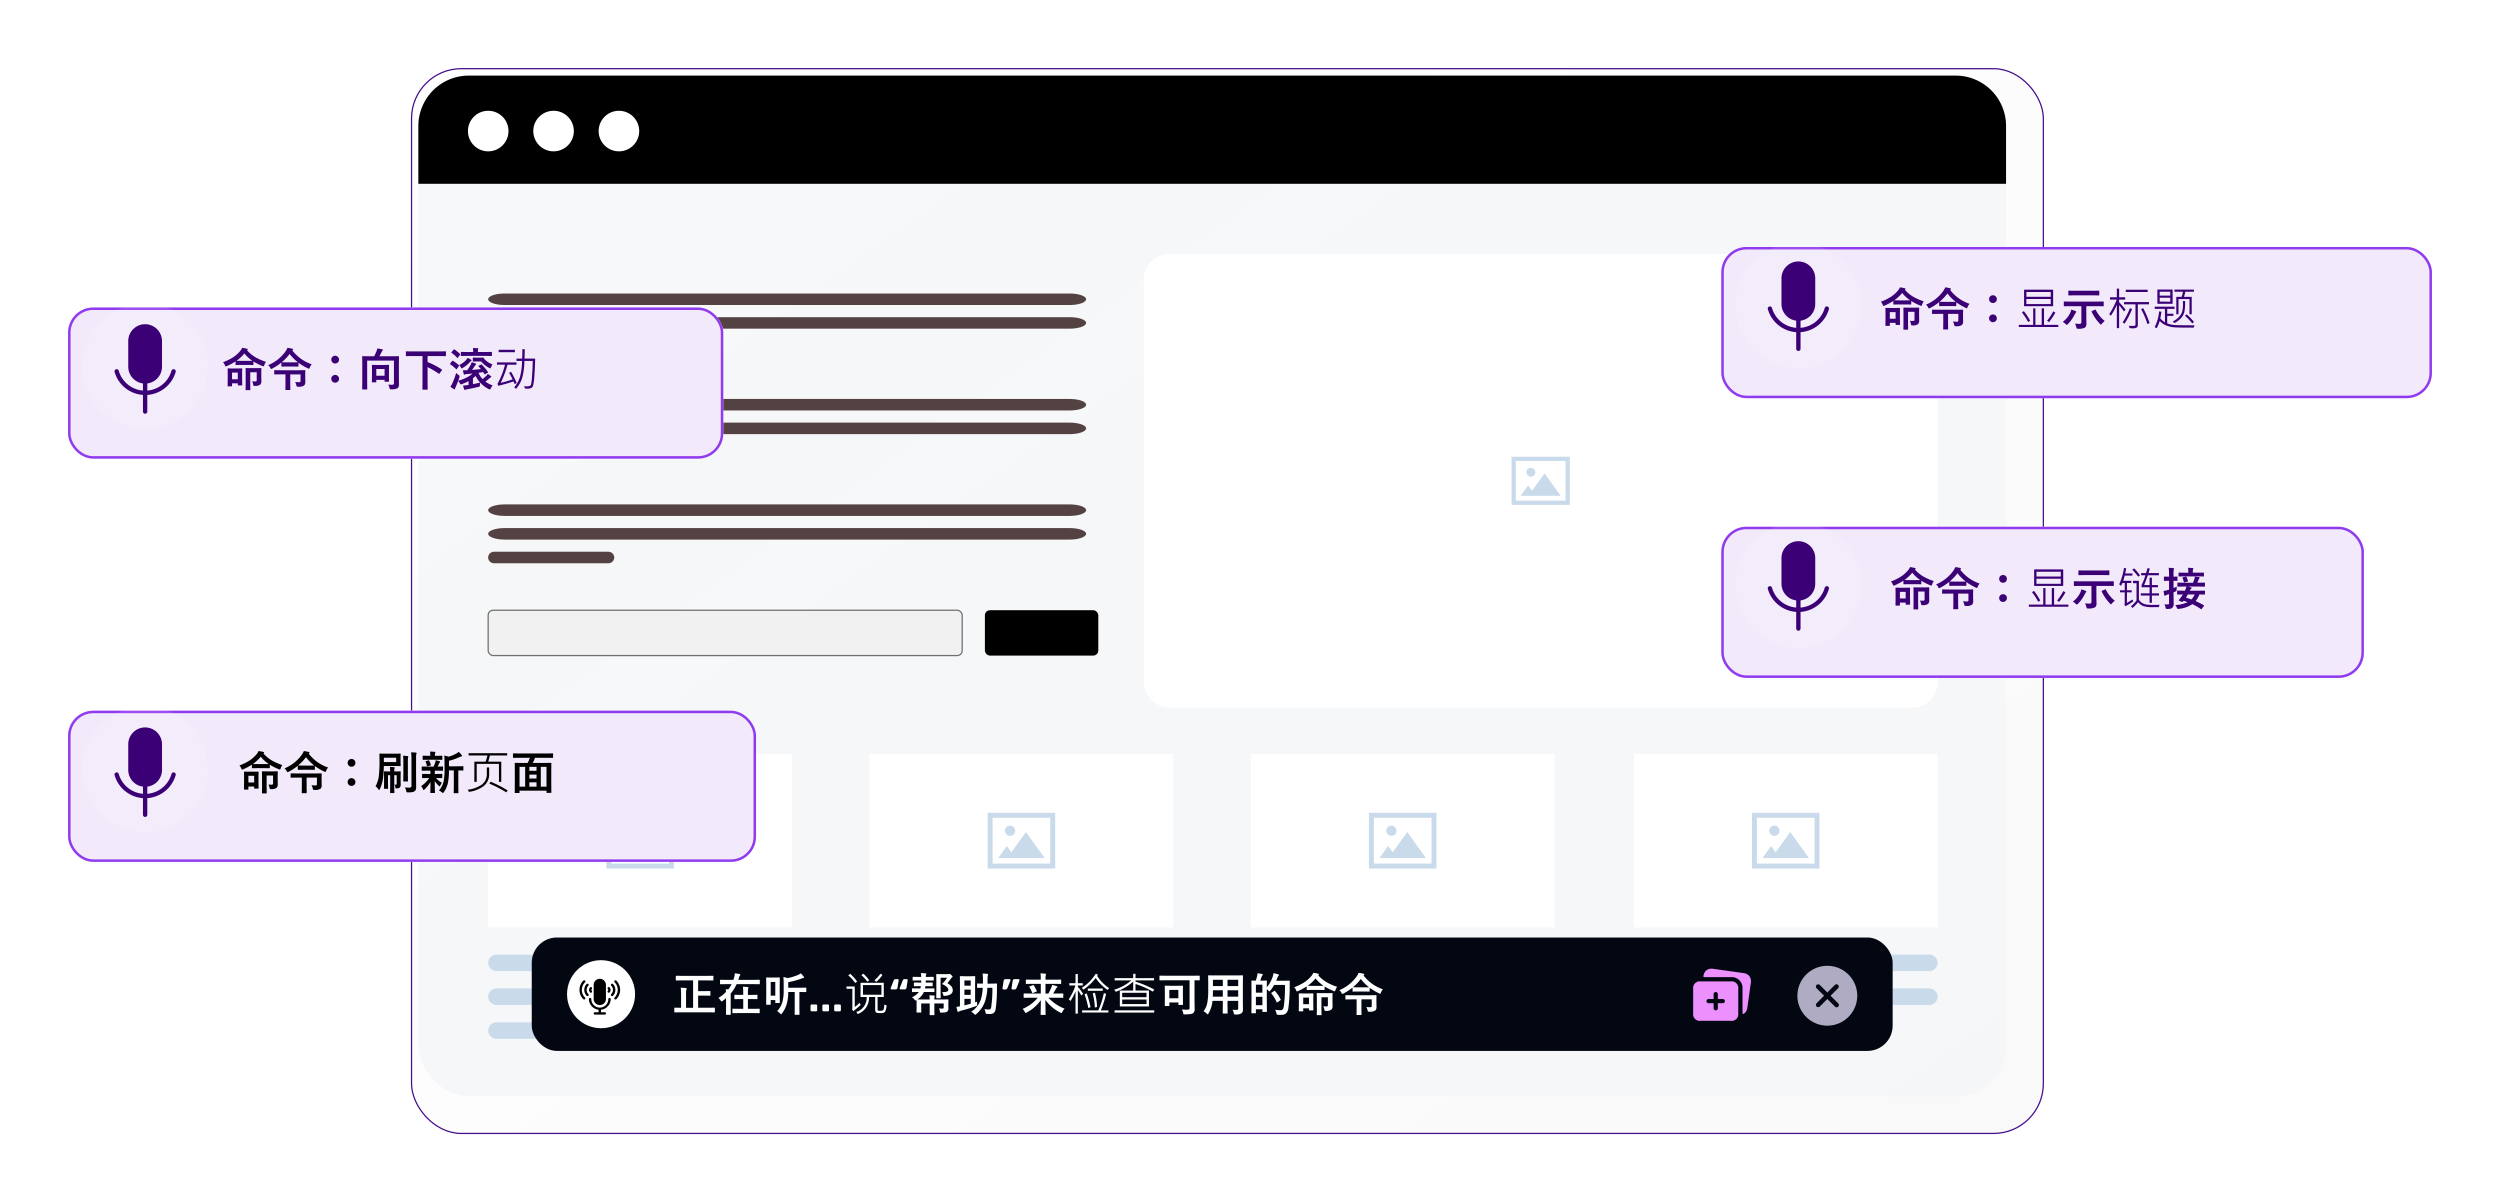 <svg xmlns="http://www.w3.org/2000/svg" xmlns:xlink="http://www.w3.org/1999/xlink" width="992.001" height="477" viewBox="0 0 992.001 477">
  <defs>
    <linearGradient id="linear-gradient" y1="0.076" x2="1" y2="1" gradientUnits="objectBoundingBox">
      <stop offset="0" stop-color="#fff" stop-opacity="0.122"/>
      <stop offset="1" stop-color="#d4d4d4" stop-opacity="0.149"/>
    </linearGradient>
    <filter id="Rectangle_18225" x="136.05" y="0" width="702" height="477" filterUnits="userSpaceOnUse">
      <feOffset dx="6" dy="6" input="SourceAlpha"/>
      <feGaussianBlur stdDeviation="9" result="blur"/>
      <feFlood flood-opacity="0.349"/>
      <feComposite operator="in" in2="blur"/>
      <feComposite in="SourceGraphic"/>
    </filter>
    <filter id="Rectangle_1" x="0.001" y="95" width="314" height="114" filterUnits="userSpaceOnUse">
      <feOffset dx="6" dy="6" input="SourceAlpha"/>
      <feGaussianBlur stdDeviation="9" result="blur-2"/>
      <feFlood flood-opacity="0.349"/>
      <feComposite operator="in" in2="blur-2"/>
      <feComposite in="SourceGraphic"/>
    </filter>
    <filter id="Rectangle_1-2" x="656.001" y="182" width="309" height="114" filterUnits="userSpaceOnUse">
      <feOffset dx="6" dy="6" input="SourceAlpha"/>
      <feGaussianBlur stdDeviation="9" result="blur-3"/>
      <feFlood flood-opacity="0.349"/>
      <feComposite operator="in" in2="blur-3"/>
      <feComposite in="SourceGraphic"/>
    </filter>
    <filter id="Rectangle_1-3" x="656.001" y="71" width="336" height="114" filterUnits="userSpaceOnUse">
      <feOffset dx="6" dy="6" input="SourceAlpha"/>
      <feGaussianBlur stdDeviation="9" result="blur-4"/>
      <feFlood flood-opacity="0.349"/>
      <feComposite operator="in" in2="blur-4"/>
      <feComposite in="SourceGraphic"/>
    </filter>
    <filter id="Rectangle_1-4" x="0" y="255" width="327" height="114" filterUnits="userSpaceOnUse">
      <feOffset dx="6" dy="6" input="SourceAlpha"/>
      <feGaussianBlur stdDeviation="9" result="blur-5"/>
      <feFlood flood-opacity="0.349"/>
      <feComposite operator="in" in2="blur-5"/>
      <feComposite in="SourceGraphic"/>
    </filter>
  </defs>
  <g id="Group_23336" data-name="Group 23336" transform="translate(-796 -419)">
    <g transform="matrix(1, 0, 0, 1, 796, 419)" filter="url(#Rectangle_18225)">
      <g id="Rectangle_18225-2" data-name="Rectangle 18225" transform="translate(157.05 21)" stroke="#440f8b" stroke-width="0.5" fill="url(#linear-gradient)">
        <rect width="648" height="423" rx="20" stroke="none"/>
        <rect x="0.25" y="0.25" width="647.5" height="422.5" rx="19.75" fill="none"/>
      </g>
    </g>
    <rect id="Rectangle_18227" data-name="Rectangle 18227" width="630" height="405" rx="20" transform="translate(962 449)" fill="#f4f5f9" opacity="0.7"/>
    <path id="Rectangle_18229" data-name="Rectangle 18229" d="M20,0H610a20,20,0,0,1,20,20V42.934H0V20A20,20,0,0,1,20,0Z" transform="translate(962.005 449)"/>
    <circle id="Ellipse_6882" data-name="Ellipse 6882" cx="8.05" cy="8.05" r="8.05" transform="translate(981.672 462.953)" fill="#fff"/>
    <circle id="Ellipse_6881" data-name="Ellipse 6881" cx="8.05" cy="8.05" r="8.05" transform="translate(1007.606 462.953)" fill="#fff"/>
    <circle id="Ellipse_6880" data-name="Ellipse 6880" cx="8.05" cy="8.05" r="8.05" transform="translate(1033.539 462.953)" fill="#fff"/>
    <rect id="Rectangle_18230" data-name="Rectangle 18230" width="315" height="180" rx="10" transform="translate(1249.842 519.78)" fill="#fff"/>
    <path id="Path_24330" data-name="Path 24330" d="M105.835,344.361l4.988-6.931,6.4,8.89H101.33l2.958-4.107,1.547,2.148Zm-.439-9.124a1.752,1.752,0,1,0,1.752,1.752,1.752,1.752,0,0,0-1.752-1.752Zm-6.836-4.4h-.847v19.085h23.124V330.833H98.56Zm20.587,1.691H99.4v15.7h19.742Z" transform="translate(1298.066 269.404)" fill="#c9daea" fill-rule="evenodd"/>
    <g id="Group_22665" data-name="Group 22665" transform="translate(989.703 619.147)">
      <path id="Path_24117" data-name="Path 24117" d="M390.721,345.555H166.5c-3.594,0-6.529,1.027-6.529,2.283h0c0,1.256,2.935,2.283,6.529,2.283H390.72c3.589,0,6.524-1.027,6.524-2.283h0C397.245,346.582,394.31,345.555,390.721,345.555Z" transform="translate(-159.972 -345.555)" fill="#544141" fill-rule="evenodd"/>
      <path id="Path_24118" data-name="Path 24118" d="M390.721,350.492H166.5c-3.594,0-6.529,1.027-6.529,2.283h0c0,1.258,2.935,2.285,6.529,2.285H390.72c3.589,0,6.524-1.027,6.524-2.285h0C397.245,351.519,394.31,350.492,390.721,350.492Z" transform="translate(-159.972 -341.1)" fill="#544141" fill-rule="evenodd"/>
      <path id="Path_24119" data-name="Path 24119" d="M207.69,355.431h-45.4a2.308,2.308,0,0,0-2.319,2.281h0a2.307,2.307,0,0,0,2.319,2.281h45.4a2.3,2.3,0,0,0,2.317-2.281h0a2.307,2.307,0,0,0-2.317-2.281Z" transform="translate(-159.972 -336.642)" fill="#544141" fill-rule="evenodd"/>
    </g>
    <g id="Group_22666" data-name="Group 22666" transform="translate(989.703 577.305)">
      <path id="Path_24120" data-name="Path 24120" d="M390.721,329.711H166.5c-3.594,0-6.529,1.027-6.529,2.283h0c0,1.256,2.935,2.283,6.529,2.283H390.72c3.589,0,6.524-1.027,6.524-2.283h0C397.245,330.738,394.31,329.711,390.721,329.711Z" transform="translate(-159.972 -329.711)" fill="#544141" fill-rule="evenodd"/>
      <path id="Path_24121" data-name="Path 24121" d="M390.721,334.648H166.5c-3.594,0-6.529,1.029-6.529,2.285h0c0,1.256,2.935,2.283,6.529,2.283H390.72c3.589,0,6.524-1.025,6.524-2.283h0C397.245,335.677,394.31,334.648,390.721,334.648Z" transform="translate(-159.972 -325.255)" fill="#544141" fill-rule="evenodd"/>
      <path id="Path_24122" data-name="Path 24122" d="M207.69,339.587h-45.4a2.308,2.308,0,0,0-2.319,2.281h0a2.307,2.307,0,0,0,2.319,2.281h45.4a2.305,2.305,0,0,0,2.317-2.281h0a2.307,2.307,0,0,0-2.317-2.281Z" transform="translate(-159.972 -320.798)" fill="#544141" fill-rule="evenodd"/>
    </g>
    <rect id="Rectangle_18231" data-name="Rectangle 18231" width="120.538" height="68.927" transform="translate(989.723 718.1)" fill="#fff"/>
    <rect id="Rectangle_18237" data-name="Rectangle 18237" width="188.1" height="18" rx="2" transform="translate(989.703 661.137)" fill="#f1f1f1" stroke="#707070" stroke-width="0.5"/>
    <rect id="Rectangle_18238" data-name="Rectangle 18238" width="45" height="18" rx="2" transform="translate(1186.803 661.137)"/>
    <rect id="Rectangle_18232" data-name="Rectangle 18232" width="120.537" height="68.927" transform="translate(1141.025 718.1)" fill="#fff"/>
    <rect id="Rectangle_18233" data-name="Rectangle 18233" width="120.537" height="68.927" transform="translate(1292.326 718.1)" fill="#fff"/>
    <rect id="Rectangle_18234" data-name="Rectangle 18234" width="120.538" height="68.927" transform="translate(1444.303 718.1)" fill="#fff"/>
    <g id="Group_22678" data-name="Group 22678" transform="translate(989.723 797.794)">
      <path id="Path_24105" data-name="Path 24105" d="M172.754,394.079H58.847a3.3,3.3,0,0,0-3.317,3.262h0a3.3,3.3,0,0,0,3.317,3.262H172.754a3.3,3.3,0,0,0,3.314-3.262h0A3.3,3.3,0,0,0,172.754,394.079Z" transform="translate(-55.53 -394.079)" fill="#c9daea" fill-rule="evenodd"/>
      <path id="Path_24106" data-name="Path 24106" d="M172.754,399.017H58.847a3.3,3.3,0,0,0-3.317,3.262h0a3.3,3.3,0,0,0,3.317,3.262H172.754a3.3,3.3,0,0,0,3.314-3.262h0a3.3,3.3,0,0,0-3.314-3.262Z" transform="translate(-55.53 -385.581)" fill="#c9daea" fill-rule="evenodd"/>
      <path id="Path_24107" data-name="Path 24107" d="M123.777,403.954H58.847a3.3,3.3,0,0,0-3.317,3.265h0a3.3,3.3,0,0,0,3.317,3.265h64.93a3.3,3.3,0,0,0,3.314-3.265h0a3.3,3.3,0,0,0-3.314-3.265Z" transform="translate(-55.53 -377.085)" fill="#c9daea" fill-rule="evenodd"/>
    </g>
    <g id="Group_22679" data-name="Group 22679" transform="translate(1141.022 797.794)">
      <path id="Path_24108" data-name="Path 24108" d="M224.973,394.079h-113.9a3.3,3.3,0,0,0-3.317,3.262h0a3.3,3.3,0,0,0,3.317,3.262h113.9a3.3,3.3,0,0,0,3.317-3.262h0A3.3,3.3,0,0,0,224.973,394.079Z" transform="translate(-107.751 -394.079)" fill="#c9daea" fill-rule="evenodd"/>
      <path id="Path_24109" data-name="Path 24109" d="M224.973,399.017h-113.9a3.3,3.3,0,0,0-3.317,3.262h0a3.3,3.3,0,0,0,3.317,3.262h113.9a3.3,3.3,0,0,0,3.317-3.262h0A3.3,3.3,0,0,0,224.973,399.017Z" transform="translate(-107.751 -385.581)" fill="#c9daea" fill-rule="evenodd"/>
      <path id="Path_24110" data-name="Path 24110" d="M176,403.954H111.068a3.3,3.3,0,0,0-3.317,3.265h0a3.3,3.3,0,0,0,3.317,3.265H176a3.3,3.3,0,0,0,3.317-3.265h0A3.3,3.3,0,0,0,176,403.954Z" transform="translate(-107.751 -377.085)" fill="#c9daea" fill-rule="evenodd"/>
    </g>
    <g id="Group_22680" data-name="Group 22680" transform="translate(1292.324 797.794)">
      <path id="Path_24108-2" data-name="Path 24108" d="M224.973,394.079h-113.9a3.3,3.3,0,0,0-3.317,3.262h0a3.3,3.3,0,0,0,3.317,3.262h113.9a3.3,3.3,0,0,0,3.317-3.262h0A3.3,3.3,0,0,0,224.973,394.079Z" transform="translate(-107.751 -394.079)" fill="#c9daea" fill-rule="evenodd"/>
      <path id="Path_24109-2" data-name="Path 24109" d="M224.973,399.017h-113.9a3.3,3.3,0,0,0-3.317,3.262h0a3.3,3.3,0,0,0,3.317,3.262h113.9a3.3,3.3,0,0,0,3.317-3.262h0A3.3,3.3,0,0,0,224.973,399.017Z" transform="translate(-107.751 -385.581)" fill="#c9daea" fill-rule="evenodd"/>
      <path id="Path_24110-2" data-name="Path 24110" d="M176,403.954H111.068a3.3,3.3,0,0,0-3.317,3.265h0a3.3,3.3,0,0,0,3.317,3.265H176a3.3,3.3,0,0,0,3.317-3.265h0A3.3,3.3,0,0,0,176,403.954Z" transform="translate(-107.751 -377.085)" fill="#c9daea" fill-rule="evenodd"/>
    </g>
    <g id="Group_22681" data-name="Group 22681" transform="translate(1444.303 797.794)">
      <path id="Path_24111" data-name="Path 24111" d="M277.2,394.079H163.289a3.3,3.3,0,0,0-3.317,3.262h0a3.3,3.3,0,0,0,3.317,3.262H277.2a3.3,3.3,0,0,0,3.314-3.262h0A3.3,3.3,0,0,0,277.2,394.079Z" transform="translate(-159.973 -394.079)" fill="#c9daea" fill-rule="evenodd"/>
      <path id="Path_24112" data-name="Path 24112" d="M277.2,399.017H163.289a3.3,3.3,0,0,0-3.317,3.262h0a3.3,3.3,0,0,0,3.317,3.262H277.2a3.3,3.3,0,0,0,3.314-3.262h0a3.3,3.3,0,0,0-3.314-3.262Z" transform="translate(-159.973 -385.581)" fill="#c9daea" fill-rule="evenodd"/>
      <path id="Path_24113" data-name="Path 24113" d="M228.219,403.954h-64.93a3.3,3.3,0,0,0-3.317,3.265h0a3.3,3.3,0,0,0,3.317,3.265h64.93a3.3,3.3,0,0,0,3.314-3.265h0a3.3,3.3,0,0,0-3.314-3.265Z" transform="translate(-159.973 -377.085)" fill="#c9daea" fill-rule="evenodd"/>
    </g>
    <path id="Path_24331" data-name="Path 24331" d="M82.164,389.066l5.779-8.029,7.412,10.3H76.946l3.426-4.759,1.793,2.49Zm-.509-10.571a2.031,2.031,0,1,0,2.03,2.032,2.031,2.031,0,0,0-2.03-2.032Zm-7.918-5.1h-.98v22.113H99.546V373.393H73.738Zm23.849,1.956H74.714v18.2H97.587Z" transform="translate(963.84 368.115)" fill="#c9daea" fill-rule="evenodd"/>
    <path id="Path_24332" data-name="Path 24332" d="M134.387,389.066l5.779-8.029,7.412,10.3h-18.41l3.426-4.759,1.793,2.49Zm-.509-10.571a2.031,2.031,0,1,0,2.033,2.032,2.031,2.031,0,0,0-2.033-2.032Zm-7.918-5.1h-.982v22.113h26.791V373.393H125.96Zm23.849,1.956H126.94v18.2h22.87Z" transform="translate(1062.92 368.115)" fill="#c9daea" fill-rule="evenodd"/>
    <path id="Path_24333" data-name="Path 24333" d="M134.387,389.066l5.779-8.029,7.412,10.3h-18.41l3.426-4.759,1.793,2.49Zm-.509-10.571a2.031,2.031,0,1,0,2.033,2.032,2.031,2.031,0,0,0-2.033-2.032Zm-7.918-5.1h-.982v22.113h26.791V373.393H125.96Zm23.849,1.956H126.94v18.2h22.87Z" transform="translate(1214.22 368.115)" fill="#c9daea" fill-rule="evenodd"/>
    <path id="Path_24334" data-name="Path 24334" d="M186.606,389.066l5.779-8.029,7.412,10.3h-18.41l3.426-4.759,1.793,2.49Zm-.509-10.571a2.031,2.031,0,1,0,2.03,2.032,2.031,2.031,0,0,0-2.03-2.032Zm-7.918-5.1h-.98v22.113h26.788V373.393H178.18Zm23.849,1.956h-22.87v18.2h22.87Z" transform="translate(1313.978 368.115)" fill="#c9daea" fill-rule="evenodd"/>
    <g id="Group_22667" data-name="Group 22667" transform="translate(989.703 535.463)">
      <path id="Path_24123" data-name="Path 24123" d="M390.721,313.867H166.5c-3.594,0-6.529,1.027-6.529,2.283h0c0,1.258,2.935,2.285,6.529,2.285H390.72c3.589,0,6.524-1.027,6.524-2.285h0C397.245,314.894,394.31,313.867,390.721,313.867Z" transform="translate(-159.972 -313.867)" fill="#544141" fill-rule="evenodd"/>
      <path id="Path_24124" data-name="Path 24124" d="M390.721,318.8H166.5c-3.594,0-6.529,1.027-6.529,2.283h0c0,1.256,2.935,2.283,6.529,2.283H390.72c3.589,0,6.524-1.027,6.524-2.283h0C397.245,319.832,394.31,318.8,390.721,318.8Z" transform="translate(-159.972 -309.411)" fill="#544141" fill-rule="evenodd"/>
      <path id="Path_24125" data-name="Path 24125" d="M207.69,323.742h-45.4a2.31,2.31,0,0,0-2.319,2.283h0a2.308,2.308,0,0,0,2.319,2.285h45.4a2.307,2.307,0,0,0,2.317-2.285h0A2.308,2.308,0,0,0,207.69,323.742Z" transform="translate(-159.972 -304.955)" fill="#544141" fill-rule="evenodd"/>
    </g>
    <rect id="Rectangle_19375" data-name="Rectangle 19375" width="540" height="45" rx="10" transform="translate(1007 791)" fill="#020711"/>
    <g id="image-gallery-plus" transform="translate(1467.828 803.366)">
      <path id="Path_24774" data-name="Path 24774" d="M24.863,8.212,23.521,17.8a3.513,3.513,0,0,1-1.4,2.585.348.348,0,0,1-.546-.273v-9.6a4.281,4.281,0,0,0-4.66-4.656H6.388c-.335,0-.343-.3-.32-.436A3.5,3.5,0,0,1,7.312,3.089a3.577,3.577,0,0,1,2.73-.529L21.849,4.215a3.59,3.59,0,0,1,2.485,1.268,3.567,3.567,0,0,1,.529,2.73Zm-4.973,2.3V20.2a2.636,2.636,0,0,1-2.979,2.982H4.984A2.635,2.635,0,0,1,2,20.2V10.51A2.635,2.635,0,0,1,4.984,7.533H16.911a2.636,2.636,0,0,1,2.979,2.979Zm-5.31,4.846a.838.838,0,0,0-.838-.838H11.785V12.563a.839.839,0,0,0-1.677,0V14.52H8.151a.839.839,0,1,0,0,1.677h1.956v1.956a.839.839,0,1,0,1.677,0V16.2H13.74a.838.838,0,0,0,.838-.838Z" transform="translate(-1.976 -2.483)" fill="#ec90fe"/>
    </g>
    <circle id="Ellipse_6883" data-name="Ellipse 6883" cx="13.5" cy="13.5" r="13.5" transform="translate(1021 800)" fill="#fff"/>
    <g id="voice-recorder" transform="translate(1025.938 807.387)">
      <path id="Path_24783" data-name="Path 24783" d="M17.075,17.536a.474.474,0,0,0-.948,0h0a3.38,3.38,0,1,1-6.76,0h0a.474.474,0,1,0-.948,0h0a4.313,4.313,0,0,0,3.834,4.215h.019v1H10.788a.474.474,0,1,0,0,.948H14.7a.474.474,0,0,0,0-.948H13.22v-1a4.316,4.316,0,0,0,3.854-4.213h0Z" transform="translate(-4.68 -9.483)"/>
      <path id="Path_24784" data-name="Path 24784" d="M15.12,0h-.005a2.426,2.426,0,0,0-2.426,2.366V8.055a2.433,2.433,0,0,0,4.864,0V2.369A2.427,2.427,0,0,0,15.127,0Z" transform="translate(-7.054)"/>
      <path id="Path_24785" data-name="Path 24785" d="M31.876,1.443a.474.474,0,0,0-.67.67h0a4.263,4.263,0,0,1,0,6.03h0a.474.474,0,0,0,.67.67h0a5.211,5.211,0,0,0,0-7.37h0Z" transform="translate(-17.268 -0.725)"/>
      <path id="Path_24786" data-name="Path 24786" d="M28.855,4.462a.474.474,0,0,0-.67.67h0a2.365,2.365,0,0,1,0,3.348h0a.474.474,0,0,0,.67.67h0a3.312,3.312,0,0,0,0-4.688h0Z" transform="translate(-15.589 -2.403)"/>
      <path id="Path_24787" data-name="Path 24787" d="M25.841,7.479a.474.474,0,0,0-.67.67h0a.472.472,0,0,1,0,.67h0a.474.474,0,0,0,.67.67h0a1.418,1.418,0,0,0,0-2.01Z" transform="translate(-13.914 -4.08)"/>
      <path id="Path_24788" data-name="Path 24788" d="M.948,5.129V5.118a4.222,4.222,0,0,1,1.249-3h0a.473.473,0,1,0-.669-.67h0a5.211,5.211,0,0,0,0,7.37h0a.474.474,0,0,0,.67-.67h0a4.223,4.223,0,0,1-1.25-3v-.02h0Z" transform="translate(-0.001 -0.726)"/>
      <path id="Path_24789" data-name="Path 24789" d="M5.214,6.824V6.817a2.342,2.342,0,0,1,.695-1.668h0a.474.474,0,0,0-.67-.668h0a3.311,3.311,0,0,0,0,4.688h0a.474.474,0,0,0,.67-.67h0a2.345,2.345,0,0,1-.7-1.67h0Z" transform="translate(-2.373 -2.422)"/>
      <path id="Path_24790" data-name="Path 24790" d="M9.479,8.482h0a.469.469,0,0,1,.139-.334h0a.474.474,0,0,0-.67-.67h0a1.418,1.418,0,0,0,0,2.01h0a.474.474,0,0,0,.67-.67h0a.469.469,0,0,1-.139-.334h0Z" transform="translate(-4.742 -4.079)"/>
    </g>
    <path id="Icon_ion-close-circle" data-name="Icon ion-close-circle" d="M15.251,3.375A11.876,11.876,0,1,0,27.127,15.251,11.876,11.876,0,0,0,15.251,3.375Zm4.3,14.884A.914.914,0,1,1,18.26,19.55l-3.008-3.008L12.244,19.55a.914.914,0,0,1-1.291-1.291l3.008-3.008-3.008-3.008a.914.914,0,0,1,1.291-1.291l3.008,3.008,3.008-3.008a.914.914,0,0,1,1.291,1.291l-3.008,3.008Z" transform="translate(1505.83 798.856)" fill="#afabc2"/>
    <g id="Group_48" data-name="Group 48" transform="translate(805.135 523.423)">
      <g id="Group_29" data-name="Group 29" transform="translate(6.866 6.577)">
        <g id="Group_1" data-name="Group 1">
          <g transform="matrix(1, 0, 0, 1, -16, -111)" filter="url(#Rectangle_1)">
            <g id="Rectangle_1-5" data-name="Rectangle 1" transform="translate(21 116)" fill="#f2eafb" stroke="#913bef" stroke-width="1">
              <rect width="260" height="60" rx="10" stroke="none"/>
              <rect x="0.5" y="0.5" width="259" height="59" rx="9.5" fill="none"/>
            </g>
          </g>
        </g>
      </g>
    </g>
    <g id="Group_22894" data-name="Group 22894" transform="translate(1461.135 610.423)">
      <g id="Group_29-2" data-name="Group 29" transform="translate(6.866 6.577)">
        <g id="Group_1-2" data-name="Group 1">
          <g transform="matrix(1, 0, 0, 1, -672, -198)" filter="url(#Rectangle_1-2)">
            <g id="Rectangle_1-6" data-name="Rectangle 1" transform="translate(677 203)" fill="#f2eafb" stroke="#913bef" stroke-width="1">
              <rect width="255" height="60" rx="10" stroke="none"/>
              <rect x="0.5" y="0.5" width="254" height="59" rx="9.5" fill="none"/>
            </g>
          </g>
        </g>
      </g>
    </g>
    <g id="Group_22895" data-name="Group 22895" transform="translate(1461.135 499.423)">
      <g id="Group_29-3" data-name="Group 29" transform="translate(6.866 6.577)">
        <g id="Group_1-3" data-name="Group 1">
          <g transform="matrix(1, 0, 0, 1, -672, -87)" filter="url(#Rectangle_1-3)">
            <g id="Rectangle_1-7" data-name="Rectangle 1" transform="translate(677 92)" fill="#f2eafb" stroke="#913bef" stroke-width="1">
              <rect width="282" height="60" rx="10" stroke="none"/>
              <rect x="0.5" y="0.5" width="281" height="59" rx="9.5" fill="none"/>
            </g>
          </g>
        </g>
      </g>
    </g>
    <g id="Group_22896" data-name="Group 22896" transform="translate(805.134 683.423)">
      <g id="Group_29-4" data-name="Group 29" transform="translate(6.866 6.577)">
        <g id="Group_1-4" data-name="Group 1">
          <g transform="matrix(1, 0, 0, 1, -16, -271)" filter="url(#Rectangle_1-4)">
            <g id="Rectangle_1-8" data-name="Rectangle 1" transform="translate(21 276)" fill="#f2eafb" stroke="#913bef" stroke-width="1">
              <rect width="273" height="60" rx="10" stroke="none"/>
              <rect x="0.5" y="0.5" width="272" height="59" rx="9.5" fill="none"/>
            </g>
          </g>
        </g>
      </g>
    </g>
    <circle id="Ellipse_6886" data-name="Ellipse 6886" cx="24.941" cy="24.941" r="24.941" transform="translate(818.316 564.271) rotate(-45)" fill="#fff" opacity="0.1"/>
    <circle id="Ellipse_6888" data-name="Ellipse 6888" cx="24.941" cy="24.941" r="24.941" transform="translate(1474.316 651.271) rotate(-45)" fill="#fff" opacity="0.1"/>
    <circle id="Ellipse_6889" data-name="Ellipse 6889" cx="24.941" cy="24.941" r="24.941" transform="translate(1474.316 540.271) rotate(-45)" fill="#fff" opacity="0.1"/>
    <circle id="Ellipse_6890" data-name="Ellipse 6890" cx="24.941" cy="24.941" r="24.941" transform="translate(818.316 724.271) rotate(-45)" fill="#fff" opacity="0.1"/>
    <path id="Path_24905" data-name="Path 24905" d="M953.1,1351.74a12.636,12.636,0,0,1-12.127-9.182.861.861,0,0,1,1.657-.465,10.878,10.878,0,0,0,20.94,0,.861.861,0,0,1,1.657.465A12.636,12.636,0,0,1,953.1,1351.74Z" transform="translate(556.492 -689.904)" fill="#3b0076"/>
    <path id="Path_24906" data-name="Path 24906" d="M1063.96,961.91a6.707,6.707,0,0,0-6.7,6.7v10.151a6.7,6.7,0,1,0,13.4,0V968.61a6.707,6.707,0,0,0-6.7-6.7Z" transform="translate(445.631 -328.164)" fill="#3b0076"/>
    <path id="Path_24904" data-name="Path 24904" d="M1182.53,1446.03a.86.86,0,0,1-.86-.86v-11.709a.861.861,0,1,1,1.721,0v11.709a.86.86,0,0,1-.861.86Z" transform="translate(327.063 -776.76)" fill="#3b0076"/>
    <g id="Group_23359" data-name="Group 23359">
      <path id="Path_24908" data-name="Path 24908" d="M953.1,1351.74a12.636,12.636,0,0,1-12.127-9.182.861.861,0,0,1,1.657-.465,10.878,10.878,0,0,0,20.94,0,.861.861,0,0,1,1.657.465A12.636,12.636,0,0,1,953.1,1351.74Z" transform="translate(556.492 -800.904)" fill="#3b0076"/>
      <path id="Path_24909" data-name="Path 24909" d="M1063.96,961.91a6.707,6.707,0,0,0-6.7,6.7v10.151a6.7,6.7,0,1,0,13.4,0V968.61a6.707,6.707,0,0,0-6.7-6.7Z" transform="translate(445.631 -439.164)" fill="#3b0076"/>
      <path id="Path_24907" data-name="Path 24907" d="M1182.53,1446.03a.86.86,0,0,1-.86-.86v-11.709a.861.861,0,1,1,1.721,0v11.709a.86.86,0,0,1-.861.86Z" transform="translate(327.063 -887.76)" fill="#3b0076"/>
    </g>
    <path id="Path_25868" data-name="Path 25868" d="M-52.638,16.5h-2.7l-2,.035a.278.278,0,0,1-.176-.035.3.3,0,0,1-.026-.158V15.1a23.1,23.1,0,0,1-3.454,1.854,1.408,1.408,0,0,1-.413.141q-.158,0-.343-.466a3.707,3.707,0,0,0-.756-1.2,21.158,21.158,0,0,0,4.1-2.013,12.784,12.784,0,0,0,2.689-2.408A5.133,5.133,0,0,0-54.905,9.7q1.187.2,1.907.378.29.079.29.255a.277.277,0,0,1-.176.272l-.114.053a13.571,13.571,0,0,0,3.577,2.918,21.874,21.874,0,0,0,3.964,1.705,3.851,3.851,0,0,0-.677,1.31q-.149.466-.308.466a1.329,1.329,0,0,1-.431-.123,22.033,22.033,0,0,1-3.568-1.793v1.2q0,.141-.035.167a.3.3,0,0,1-.158.026Zm-4.535-1.635,1.837.018h2.7l1.784-.018a14.47,14.47,0,0,1-3.182-2.918,15.808,15.808,0,0,1-3.139,2.919Zm2.276,9.563a.264.264,0,0,1-.031.163.286.286,0,0,1-.171.031h-1.327a.32.32,0,0,1-.193-.035.3.3,0,0,1-.026-.158V23.8H-58.93v1a.286.286,0,0,1-.031.171.264.264,0,0,1-.163.031H-60.46a.32.32,0,0,1-.193-.035.328.328,0,0,1-.026-.167l.035-3.146V20.175l-.035-2.1q0-.149.044-.176a.355.355,0,0,1,.176-.026l1.731.035h1.907l1.723-.035q.149,0,.176.035a.328.328,0,0,1,.026.167l-.035,1.758V21.44Zm-1.749-4.887h-2.285v2.637h2.285Zm5.669,3.445a8.28,8.28,0,0,0,1.169.07q.439,0,.554-.132a.714.714,0,0,0,.114-.483V19.419H-51.7V24.35l.035,1.96q0,.149-.035.176a.3.3,0,0,1-.158.026h-1.5q-.141,0-.167-.035a.328.328,0,0,1-.026-.167l.035-1.978V19.973l-.035-2.03q0-.141.035-.167a.328.328,0,0,1,.167-.026l1.837.035h2.171l1.854-.035q.149,0,.176.035a.3.3,0,0,1,.026.158l-.035,1.679v1.055l.035,2.188a1.835,1.835,0,0,1-.519,1.494,3.492,3.492,0,0,1-2.074.466,1.05,1.05,0,0,1-.519-.07,1.308,1.308,0,0,1-.149-.475,4.53,4.53,0,0,0-.431-1.293Zm23.669-6.732a4.634,4.634,0,0,0-.773,1.31q-.176.448-.325.448a1.129,1.129,0,0,1-.413-.158,20.339,20.339,0,0,1-3.744-2.215v1.336q0,.141-.035.167a.3.3,0,0,1-.158.026l-1.951-.035h-2.479l-1.942.035a.32.32,0,0,1-.193-.035.3.3,0,0,1-.026-.158V15.569a21.488,21.488,0,0,1-3.621,2.364,1.05,1.05,0,0,1-.431.158q-.132,0-.36-.431a3.158,3.158,0,0,0-.826-1.081A15.74,15.74,0,0,0-37.617,11a7.172,7.172,0,0,0,.677-1.292q1.028.149,1.925.36.325.1.325.281a.312.312,0,0,1-.176.272l-.167.088a16.249,16.249,0,0,0,7.725,5.546Zm-11.918-.809h.1l1.942.035h2.479q1.608,0,1.89-.035a17.452,17.452,0,0,1-3.252-3.3,18.876,18.876,0,0,1-3.159,3.3Zm7.488,4.8h-4.087v3.929l.035,2.065a.278.278,0,0,1-.035.176.3.3,0,0,1-.158.026h-1.573q-.149,0-.185-.044a.275.275,0,0,1-.026-.158l.035-2.065V20.245H-39.5l-2.479.035q-.141,0-.176-.044a.328.328,0,0,1-.026-.167v-1.3q0-.141.035-.167a.328.328,0,0,1,.167-.026l2.479.035h6.935l2.522-.035q.141,0,.167.035a.328.328,0,0,1,.026.167l-.035,1.107v1.767l.035,1.723a1.674,1.674,0,0,1-.466,1.266,3.763,3.763,0,0,1-2.417.5q-.422,0-.492-.079a1.383,1.383,0,0,1-.167-.492,5.01,5.01,0,0,0-.51-1.3,12.126,12.126,0,0,0,1.547.088.747.747,0,0,0,.51-.123.649.649,0,0,0,.1-.431Zm13.72-7.383a1.482,1.482,0,0,1,1.143.5,1.446,1.446,0,0,1,.4,1.011,1.512,1.512,0,0,1-.5,1.169,1.519,1.519,0,0,1-1.037.387,1.458,1.458,0,0,1-1.151-.5,1.543,1.543,0,0,1-.378-1.055,1.448,1.448,0,0,1,.492-1.116,1.479,1.479,0,0,1,1.031-.4Zm0,7.611a1.482,1.482,0,0,1,1.143.5,1.446,1.446,0,0,1,.4,1.011,1.512,1.512,0,0,1-.5,1.169,1.519,1.519,0,0,1-1.037.387,1.458,1.458,0,0,1-1.151-.5,1.543,1.543,0,0,1-.378-1.055,1.448,1.448,0,0,1,.492-1.116,1.479,1.479,0,0,1,1.031-.395ZM3.05,24.314q1.1.07,1.512.07.756,0,.756-.571V14.778H-5.309V23.4l.035,2.646q0,.185-.193.185H-7.093q-.193,0-.193-.185l.035-2.883V16.132l-.035-2.9q0-.149.035-.176a.328.328,0,0,1,.167-.026l2.443.035h2.109A17.383,17.383,0,0,0-1.582,11,4.82,4.82,0,0,0-1.31,9.988Q0,10.146.7,10.3q.22.044.22.229a.428.428,0,0,1-.141.308,1.025,1.025,0,0,0-.308.431q-.466.993-.923,1.8H4.667l2.426-.035a.32.32,0,0,1,.193.035.328.328,0,0,1,.026.167L7.277,16.22V21.1l.035,3.146a1.892,1.892,0,0,1-.519,1.477,5.1,5.1,0,0,1-2.558.448.915.915,0,0,1-.527-.088,1.478,1.478,0,0,1-.158-.448,4.528,4.528,0,0,0-.5-1.321Zm-4.931-.9H-3.234q-.149,0-.176-.044a.275.275,0,0,1-.026-.158l.044-3.006V18.663l-.044-1.978q0-.149.035-.176a.328.328,0,0,1,.167-.026l1.907.035H1.239l1.925-.035q.149,0,.176.035a.328.328,0,0,1,.026.167l-.035,1.67v1.7l.035,2.909a.286.286,0,0,1-.031.171.286.286,0,0,1-.171.031H1.819a.32.32,0,0,1-.193-.035.328.328,0,0,1-.026-.167v-.536H-1.687v.791a.286.286,0,0,1-.031.171.264.264,0,0,1-.163.028Zm.193-5.3V20.8H1.6V18.118Zm14.212-5.142-2.268.035q-.149,0-.176-.035a.3.3,0,0,1-.026-.158V11.3q0-.141.035-.167a.328.328,0,0,1,.167-.026l2.268.035H23.476l2.268-.035q.149,0,.176.035a.3.3,0,0,1,.026.158v1.521q0,.141-.035.167a.328.328,0,0,1-.167.026l-2.268-.035H18.659V15.37a29.893,29.893,0,0,1,5.59,2.9q.149.088.149.185a.566.566,0,0,1-.088.193l-.853,1.2q-.123.193-.2.193a.32.32,0,0,1-.158-.062,33.6,33.6,0,0,0-4.438-2.628v6.311l.035,2.452q0,.141-.044.176a.355.355,0,0,1-.176.026H16.822q-.158,0-.185-.044a.275.275,0,0,1-.026-.158l.035-2.452V12.977Zm23.994,6.935q-1.784.193-2.4.246a1.579,1.579,0,0,0-.624.132.507.507,0,0,1-.255.07q-.141,0-.237-.272-.07-.229-.343-1.477.519.018.9.018t.826-.018a17.364,17.364,0,0,0,1.239-1.89,7.726,7.726,0,0,0,.545-1.31q1.037.325,1.485.519.272.123.272.272a.291.291,0,0,1-.158.272,1.769,1.769,0,0,0-.492.624q-.5.773-.967,1.389l3.516-.325q-.545-.668-.958-1.081-.079-.079-.079-.123t.114-.1l.94-.492A.354.354,0,0,1,40,16.3a.243.243,0,0,1,.158.088,16.439,16.439,0,0,1,2.452,2.918.3.3,0,0,1,.053.141q0,.07-.123.132l-1.063.606a.275.275,0,0,1-.141.062q-.088,0-.149-.123a8.325,8.325,0,0,0-.483-.782l-1.837.272a8.354,8.354,0,0,0,1.6,2.487,13.532,13.532,0,0,0,1.564-1.318,5.182,5.182,0,0,0,.527-.7,10.747,10.747,0,0,1,1.239.861q.158.132.158.237,0,.149-.2.237a3.023,3.023,0,0,0-.606.466q-.721.624-1.547,1.222a10.367,10.367,0,0,0,2.9,1.529,5.806,5.806,0,0,0-.791,1.2q-.193.413-.325.413a1.5,1.5,0,0,1-.4-.141A12.1,12.1,0,0,1,39.4,23.374a10.354,10.354,0,0,1-1.661-2.5,11.657,11.657,0,0,1-1.081.923v2.338q1.934-.4,2.83-.633a8.892,8.892,0,0,0-.062,1.081.78.78,0,0,1-.07.439,1.2,1.2,0,0,1-.4.158q-1.828.457-4.658,1a3.029,3.029,0,0,0-.633.167.6.6,0,0,1-.255.1q-.123,0-.229-.272a9.438,9.438,0,0,1-.431-1.512,14.758,14.758,0,0,0,1.925-.193l.246-.035V22.917a19.171,19.171,0,0,1-2.663,1.2,1.2,1.2,0,0,1-.4.1q-.158,0-.378-.431a5.437,5.437,0,0,0-.686-.949q-.492,1.336-.967,2.382a3.722,3.722,0,0,0-.255.686q-.026.29-.211.29a.8.8,0,0,1-.308-.123,10.483,10.483,0,0,1-1.336-.932,9.785,9.785,0,0,0,.809-1.424A27.536,27.536,0,0,0,30,19.656a7.16,7.16,0,0,0,1.063.914q.325.237.325.369a1.5,1.5,0,0,1-.079.334q-.211.782-.475,1.512a17.552,17.552,0,0,0,3.8-1.529,10.157,10.157,0,0,0,1.885-1.345Zm2.109-8.534h2.856L44,11.338q.141,0,.167.035a.3.3,0,0,1,.026.158v1.23q0,.141-.035.167a.3.3,0,0,1-.158.026l-2.522-.035H34.594l-2.522.035q-.141,0-.167-.035a.3.3,0,0,1-.026-.158v-1.23q0-.141.035-.167a.3.3,0,0,1,.158-.026l2.522.035h2.162v-.22a7.107,7.107,0,0,0-.114-1.345q.949,0,1.907.088.255.026.255.158a1.072,1.072,0,0,1-.1.343,2.272,2.272,0,0,0-.07.738Zm.791,2.25,1.345-.035q.114,0,.2.22a2.583,2.583,0,0,0,.483.606,8.709,8.709,0,0,0,2.971,1.89,5.214,5.214,0,0,0-.6,1.134q-.149.431-.281.431a1.134,1.134,0,0,1-.378-.158,10.078,10.078,0,0,1-3.226-2.575H38.118l-1.31.035a.278.278,0,0,1-.176-.035.3.3,0,0,1-.026-.158v-1.2q0-.141.035-.167a.328.328,0,0,1,.167-.026l1.31.035ZM31.191,16.55a8.967,8.967,0,0,0,2.663-1.907,4.026,4.026,0,0,0,.7-.967,9.533,9.533,0,0,1,1.345.773q.2.123.2.272t-.2.246a3.173,3.173,0,0,0-.589.545,11.861,11.861,0,0,1-2.742,2.2,1.671,1.671,0,0,1-.378.176q-.114,0-.316-.413a3.894,3.894,0,0,0-.682-.921Zm-.132.062a.2.2,0,0,1,.044.308l-.853,1.239q-.07.1-.123.1A.188.188,0,0,1,30,18.18a16.272,16.272,0,0,0-2.347-1.925q-.1-.07-.1-.132a.275.275,0,0,1,.062-.141l.791-1.046q.088-.114.158-.114a.288.288,0,0,1,.132.044,12.5,12.5,0,0,1,2.361,1.749Zm.492-4.447a.222.222,0,0,1,.079.149.32.32,0,0,1-.062.158l-.923,1.187q-.062.1-.123.1t-.141-.1a11.046,11.046,0,0,0-2.18-1.925q-.105-.079-.105-.141a.224.224,0,0,1,.07-.132L29.03,10.4q.079-.1.149-.1a.263.263,0,0,1,.141.053,14.318,14.318,0,0,1,2.233,1.82Zm29.8,1.819q-.062,3.639-.308,6.816a21.7,21.7,0,0,1-.492,3.863,1.769,1.769,0,0,1-.725.971,3.116,3.116,0,0,1-1.534.286q-.466,0-.976-.044l-.378-.914q.316.026.826.026a4.007,4.007,0,0,0,1.516-.167,1.055,1.055,0,0,0,.448-.541,22.5,22.5,0,0,0,.382-3.406q.229-3.032.281-5.959h-3.31a25.769,25.769,0,0,1-.945,6.965,12.063,12.063,0,0,1-2.369,4.109l-.721-.58A13.122,13.122,0,0,0,55.248,21.5a23.052,23.052,0,0,0,.879-6.579h-2.2v-.932h2.25q.114-2.03.088-3.762l.958.053q0,1.793-.114,3.709Zm-8.033-2.54H46.872V10.5h6.442Zm.7,12.234L53.2,24.1a8.457,8.457,0,0,0-.431-1.046q-2.382.835-6.047,1.723l-.325-.756a31.718,31.718,0,0,0,2.988-7.611H46.2V15.5h7.73v.914H50.379a37.906,37.906,0,0,1-2.716,7.2,43.182,43.182,0,0,0,4.737-1.38q-.422-.914-1.389-2.61l.773-.4a31.877,31.877,0,0,1,2.234,4.458Z" transform="translate(947.001 547.302)" fill="#3b0076"/>
    <path id="Path_25869" data-name="Path 25869" d="M-52.638,16.5h-2.7l-2,.035a.278.278,0,0,1-.176-.035.3.3,0,0,1-.026-.158V15.1a23.1,23.1,0,0,1-3.454,1.854,1.408,1.408,0,0,1-.413.141q-.158,0-.343-.466a3.707,3.707,0,0,0-.756-1.2,21.158,21.158,0,0,0,4.1-2.013,12.784,12.784,0,0,0,2.689-2.408A5.133,5.133,0,0,0-54.905,9.7q1.187.2,1.907.378.29.079.29.255a.277.277,0,0,1-.176.272l-.114.053a13.571,13.571,0,0,0,3.577,2.918,21.874,21.874,0,0,0,3.964,1.705,3.851,3.851,0,0,0-.677,1.31q-.149.466-.308.466a1.329,1.329,0,0,1-.431-.123,22.033,22.033,0,0,1-3.568-1.793v1.2q0,.141-.035.167a.3.3,0,0,1-.158.026Zm-4.535-1.635,1.837.018h2.7l1.784-.018a14.47,14.47,0,0,1-3.182-2.918,15.808,15.808,0,0,1-3.139,2.919Zm2.276,9.563a.264.264,0,0,1-.031.163.286.286,0,0,1-.171.031h-1.327a.32.32,0,0,1-.193-.035.3.3,0,0,1-.026-.158V23.8H-58.93v1a.286.286,0,0,1-.031.171.264.264,0,0,1-.163.031H-60.46a.32.32,0,0,1-.193-.035.328.328,0,0,1-.026-.167l.035-3.146V20.175l-.035-2.1q0-.149.044-.176a.355.355,0,0,1,.176-.026l1.731.035h1.907l1.723-.035q.149,0,.176.035a.328.328,0,0,1,.026.167l-.035,1.758V21.44Zm-1.749-4.887h-2.285v2.637h2.285Zm5.669,3.445a8.28,8.28,0,0,0,1.169.07q.439,0,.554-.132a.714.714,0,0,0,.114-.483V19.419H-51.7V24.35l.035,1.96q0,.149-.035.176a.3.3,0,0,1-.158.026h-1.5q-.141,0-.167-.035a.328.328,0,0,1-.026-.167l.035-1.978V19.973l-.035-2.03q0-.141.035-.167a.328.328,0,0,1,.167-.026l1.837.035h2.171l1.854-.035q.149,0,.176.035a.3.3,0,0,1,.026.158l-.035,1.679v1.055l.035,2.188a1.835,1.835,0,0,1-.519,1.494,3.492,3.492,0,0,1-2.074.466,1.05,1.05,0,0,1-.519-.07,1.308,1.308,0,0,1-.149-.475,4.53,4.53,0,0,0-.431-1.293Zm23.669-6.732a4.634,4.634,0,0,0-.773,1.31q-.176.448-.325.448a1.129,1.129,0,0,1-.413-.158,20.339,20.339,0,0,1-3.744-2.215v1.336q0,.141-.035.167a.3.3,0,0,1-.158.026l-1.951-.035h-2.479l-1.942.035a.32.32,0,0,1-.193-.035.3.3,0,0,1-.026-.158V15.569a21.488,21.488,0,0,1-3.621,2.364,1.05,1.05,0,0,1-.431.158q-.132,0-.36-.431a3.158,3.158,0,0,0-.826-1.081A15.74,15.74,0,0,0-37.617,11a7.172,7.172,0,0,0,.677-1.292q1.028.149,1.925.36.325.1.325.281a.312.312,0,0,1-.176.272l-.167.088a16.249,16.249,0,0,0,7.725,5.546Zm-11.918-.809h.1l1.942.035h2.479q1.608,0,1.89-.035a17.452,17.452,0,0,1-3.252-3.3,18.876,18.876,0,0,1-3.159,3.3Zm7.488,4.8h-4.087v3.929l.035,2.065a.278.278,0,0,1-.035.176.3.3,0,0,1-.158.026h-1.573q-.149,0-.185-.044a.275.275,0,0,1-.026-.158l.035-2.065V20.245H-39.5l-2.479.035q-.141,0-.176-.044a.328.328,0,0,1-.026-.167v-1.3q0-.141.035-.167a.328.328,0,0,1,.167-.026l2.479.035h6.935l2.522-.035q.141,0,.167.035a.328.328,0,0,1,.026.167l-.035,1.107v1.767l.035,1.723a1.674,1.674,0,0,1-.466,1.266,3.763,3.763,0,0,1-2.417.5q-.422,0-.492-.079a1.383,1.383,0,0,1-.167-.492,5.01,5.01,0,0,0-.51-1.3,12.126,12.126,0,0,0,1.547.088.747.747,0,0,0,.51-.123.649.649,0,0,0,.1-.431Zm13.72-7.383a1.482,1.482,0,0,1,1.143.5,1.446,1.446,0,0,1,.4,1.011,1.512,1.512,0,0,1-.5,1.169,1.519,1.519,0,0,1-1.037.387,1.458,1.458,0,0,1-1.151-.5,1.543,1.543,0,0,1-.378-1.055,1.448,1.448,0,0,1,.492-1.116,1.479,1.479,0,0,1,1.031-.4Zm0,7.611a1.482,1.482,0,0,1,1.143.5,1.446,1.446,0,0,1,.4,1.011,1.512,1.512,0,0,1-.5,1.169,1.519,1.519,0,0,1-1.037.387,1.458,1.458,0,0,1-1.151-.5,1.543,1.543,0,0,1-.378-1.055,1.448,1.448,0,0,1,.492-1.116,1.479,1.479,0,0,1,1.031-.395ZM5.871,17.2H-5.669V10.639H5.871Zm-.958-3.74V11.553h-9.65V13.46Zm0,2.9V14.33H-4.755v2.03Zm3.006,9.088H-7.761V24.6h5.713V18.048h.879V24.6h2.5V18.048H2.25V24.6H7.919ZM-3.261,22.97l-.791.519a23.425,23.425,0,0,0-2.461-3.8l.773-.545A27.216,27.216,0,0,1-3.261,22.97ZM6.75,19.744a25.125,25.125,0,0,1-2.522,3.779L3.454,23a26.543,26.543,0,0,0,2.47-3.762Zm5.818-2.558-2.268.035a.278.278,0,0,1-.176-.035.3.3,0,0,1-.026-.158v-1.5q0-.141.044-.167a.275.275,0,0,1,.158-.026l2.268.035H23.476l2.268-.035q.141,0,.167.035a.3.3,0,0,1,.026.158v1.5q0,.141-.035.167a.3.3,0,0,1-.158.026l-2.268-.035H19.028v4.4l.053,2.5a2.758,2.758,0,0,1-.141,1,1.4,1.4,0,0,1-.431.58,4.987,4.987,0,0,1-2.742.475h-.185q-.281,0-.36-.123a1.558,1.558,0,0,1-.149-.457,6.294,6.294,0,0,0-.545-1.459,15.581,15.581,0,0,0,1.731.114q.809,0,.809-.668V17.187Zm2.013-4.3-2.487.035q-.141,0-.167-.035a.3.3,0,0,1-.026-.158v-1.5q0-.141.035-.167a.3.3,0,0,1,.158-.026l2.487.035h6.908l2.487-.035a.278.278,0,0,1,.176.035.3.3,0,0,1,.026.158v1.5q0,.141-.044.167a.275.275,0,0,1-.158.026l-2.487-.035Zm-4.9,10.547A9.982,9.982,0,0,0,12.568,20a4.8,4.8,0,0,0,.466-1.441,14.186,14.186,0,0,1,1.74.589q.272.123.272.308,0,.132-.22.343a3.485,3.485,0,0,0-.413.7,15.191,15.191,0,0,1-2.7,3.8q-.281.29-.431.29t-.448-.308a5.335,5.335,0,0,0-1.148-.845Zm16.664-.36a7,7,0,0,0-1.116,1.063q-.308.36-.4.36-.123,0-.387-.29a17.55,17.55,0,0,1-3.3-4.808.341.341,0,0,1-.035-.132q0-.088.229-.193l1.116-.466a.485.485,0,0,1,.193-.07q.07,0,.149.158a12.9,12.9,0,0,0,3.556,4.38Zm8.279-4.482-.659.686a20.4,20.4,0,0,0-1.916-2.435v9.07L31.14,25.9V16.615A26.581,26.581,0,0,1,28.784,21l-.65-.677A29.077,29.077,0,0,0,31.1,14.576H28.441v-.914h2.7V10.226h.914v3.437h2.4v.914h-2.4V15.64a28.152,28.152,0,0,1,2.574,2.953Zm8.754-7.022h-8.7v-.9h8.7Zm.536,4.878H39.472v8.279a1.106,1.106,0,0,1-.413.923,3.013,3.013,0,0,1-1.705.325,7.412,7.412,0,0,1-1.116-.079l-.325-.932q.58.053,1.222.053a4.081,4.081,0,0,0,1.213-.1.373.373,0,0,0,.193-.369v-8.1H34v-.9h9.914Zm.22,7.453-.87.4a29.916,29.916,0,0,0-2.5-5.941l.826-.413A38.041,38.041,0,0,1,44.139,23.9Zm-6.952-5.528A31.145,31.145,0,0,1,34.2,24.139l-.756-.527a28.859,28.859,0,0,0,2.9-5.669Zm16.093-2.136H47.232v-5.65h6.047Zm-.932-3.243V11.447h-4.2v1.547Zm0,2.391V13.838h-4.2v1.547Zm9.378-3.92h-3.4q-.2.949-.527,2.03h3.059v6.9h-.879V14.365H55.617v6.029h-.879V13.5h2.109a12.9,12.9,0,0,0,.519-2.03H54.018V10.6h7.708Zm-3.5,3.691a19.282,19.282,0,0,1-.211,3.959A5.453,5.453,0,0,1,56.6,21.94a9.421,9.421,0,0,1-2.663,1.978l-.58-.668a8.556,8.556,0,0,0,2.384-1.75,5.681,5.681,0,0,0,1.3-2.048,11.81,11.81,0,0,0,.343-3.384q0-.466-.018-.949Zm3.762,9.624-.36.923q-5.607,0-7.409-.1a10.81,10.81,0,0,1-3.384-.725,7.066,7.066,0,0,1-2.672-1.819,14.737,14.737,0,0,1-1.222,2.9l-.756-.475a17.844,17.844,0,0,0,1.749-6.24l.879.158a17.068,17.068,0,0,1-.431,2.575,5.421,5.421,0,0,0,1.854,1.6V18.268H46.169v-.879h7.884v.879H51.135v1.925H53.6v.844H51.13v2.988a10.235,10.235,0,0,0,2.764.62q1.512.135,8.1.135Zm-.229-1.327-.686.589a21.222,21.222,0,0,0-2.883-3.023l.65-.606a21.609,21.609,0,0,1,2.926,3.041Z" transform="translate(1604.817 523.302)" fill="#3b0076"/>
    <path id="Path_25870" data-name="Path 25870" d="M-52.638-8.5h-2.7l-2,.035a.278.278,0,0,1-.176-.035.3.3,0,0,1-.026-.158V-9.9a23.1,23.1,0,0,1-3.454,1.854A1.408,1.408,0,0,1-61.4-7.9q-.158,0-.343-.466a3.707,3.707,0,0,0-.756-1.2,21.158,21.158,0,0,0,4.1-2.013,12.784,12.784,0,0,0,2.689-2.408,5.133,5.133,0,0,0,.809-1.318q1.187.2,1.907.378.29.079.29.255a.277.277,0,0,1-.176.272l-.114.053a13.571,13.571,0,0,0,3.577,2.918,21.874,21.874,0,0,0,3.964,1.7,3.851,3.851,0,0,0-.677,1.31q-.149.466-.308.466a1.329,1.329,0,0,1-.431-.123,22.032,22.032,0,0,1-3.571-1.79v1.2q0,.141-.035.167a.3.3,0,0,1-.158.026Zm-4.535-1.635,1.837.018h2.7l1.784-.018a14.47,14.47,0,0,1-3.182-2.918,15.808,15.808,0,0,1-3.139,2.919ZM-54.9-.571a.264.264,0,0,1-.031.163.286.286,0,0,1-.171.031h-1.327a.32.32,0,0,1-.193-.035.3.3,0,0,1-.026-.158V-1.2h-2.285v1a.286.286,0,0,1-.031.171.264.264,0,0,1-.16.029H-60.46a.32.32,0,0,1-.193-.035A.328.328,0,0,1-60.68-.2l.035-3.146V-4.825l-.035-2.1q0-.149.044-.176a.355.355,0,0,1,.176-.026l1.731.035h1.907l1.723-.035q.149,0,.176.035a.328.328,0,0,1,.026.167l-.035,1.758V-3.56Zm-1.749-4.887h-2.285v2.637h2.285Zm5.669,3.445a8.28,8.28,0,0,0,1.169.07q.439,0,.554-.132a.714.714,0,0,0,.114-.483V-5.581H-51.7V-.65l.035,1.96q0,.149-.035.176a.3.3,0,0,1-.158.026h-1.5q-.141,0-.167-.035a.328.328,0,0,1-.026-.167l.035-1.978V-5.027l-.035-2.03q0-.141.035-.167a.328.328,0,0,1,.167-.026l1.837.035h2.171l1.854-.035q.149,0,.176.035a.3.3,0,0,1,.026.158l-.035,1.679v1.055l.035,2.188A1.835,1.835,0,0,1-47.8-.642a3.492,3.492,0,0,1-2.074.466,1.05,1.05,0,0,1-.519-.07,1.308,1.308,0,0,1-.149-.475,4.53,4.53,0,0,0-.435-1.292Zm23.669-6.732a4.634,4.634,0,0,0-.773,1.31q-.176.448-.325.448a1.129,1.129,0,0,1-.413-.158A20.339,20.339,0,0,1-32.563-9.36v1.336q0,.141-.035.167a.3.3,0,0,1-.158.026l-1.951-.035h-2.479l-1.942.035a.32.32,0,0,1-.193-.035.3.3,0,0,1-.026-.158V-9.431A21.488,21.488,0,0,1-42.97-7.066a1.05,1.05,0,0,1-.431.158q-.132,0-.36-.431a3.158,3.158,0,0,0-.826-1.081A15.74,15.74,0,0,0-37.617-14a7.172,7.172,0,0,0,.677-1.292q1.028.149,1.925.36.325.1.325.281a.312.312,0,0,1-.176.272l-.167.088a16.249,16.249,0,0,0,7.725,5.546Zm-11.918-.809h.1l1.942.035h2.479q1.608,0,1.89-.035a17.452,17.452,0,0,1-3.252-3.3,18.876,18.876,0,0,1-3.156,3.3Zm7.488,4.8h-4.087V-.826l.035,2.065a.278.278,0,0,1-.035.176.3.3,0,0,1-.158.026h-1.573q-.149,0-.185-.044a.275.275,0,0,1-.026-.158l.035-2.065V-4.755H-39.5l-2.479.035q-.141,0-.176-.044a.328.328,0,0,1-.026-.167v-1.3q0-.141.035-.167a.328.328,0,0,1,.167-.026l2.479.035h6.935l2.522-.035q.141,0,.167.035a.328.328,0,0,1,.026.167l-.035,1.107v1.767l.035,1.723A1.674,1.674,0,0,1-30.313-.36a3.763,3.763,0,0,1-2.417.5q-.422,0-.492-.079a1.383,1.383,0,0,1-.167-.492,5.01,5.01,0,0,0-.51-1.3,12.126,12.126,0,0,0,1.547.088.747.747,0,0,0,.51-.123.649.649,0,0,0,.1-.431Zm13.72-7.383a1.482,1.482,0,0,1,1.143.5,1.446,1.446,0,0,1,.4,1.011,1.512,1.512,0,0,1-.5,1.169,1.519,1.519,0,0,1-1.037.387,1.458,1.458,0,0,1-1.151-.5,1.543,1.543,0,0,1-.378-1.055,1.448,1.448,0,0,1,.492-1.116,1.479,1.479,0,0,1,1.034-.4Zm0,7.611a1.482,1.482,0,0,1,1.143.5,1.446,1.446,0,0,1,.4,1.011,1.512,1.512,0,0,1-.5,1.169,1.519,1.519,0,0,1-1.037.387,1.458,1.458,0,0,1-1.151-.5,1.543,1.543,0,0,1-.378-1.055,1.448,1.448,0,0,1,.492-1.116,1.479,1.479,0,0,1,1.034-.4ZM-8.49-1.318A10.973,10.973,0,0,0-7.163-5.511a48.7,48.7,0,0,0,.255-5.959l-.035-2.6q0-.149.035-.176a.3.3,0,0,1,.158-.026l2.215.035h3.56l2.232-.035a.32.32,0,0,1,.193.035.328.328,0,0,1,.026.167l-.035,1.38v1.8l.035,1.406q0,.123-.044.149a.355.355,0,0,1-.176.026L-.976-9.343H-5.194A42.48,42.48,0,0,1-5.5-4.685,14.3,14.3,0,0,1-6.794-.132q-.167.308-.272.308-.079,0-.272-.272A5.921,5.921,0,0,0-8.49-1.318Zm8.2-9.589v-1.731H-5.177v1.731ZM-.413-1.942q.325,0,.325-.378V-5.7h-.967v4.676l.035,2.215q0,.132-.044.158a.355.355,0,0,1-.176.026H-2.514q-.193,0-.193-.185l.035-2.215V-5.7h-.87v3.489L-3.507-.48q0,.176-.2.176H-4.948q-.193,0-.193-.176l.035-1.767V-5.238l-.035-1.793q0-.149.035-.176a.3.3,0,0,1,.158-.026l1.916.035h.36Q-2.707-8.244-2.8-9q.773.018,1.67.123.255.035.255.2a1.825,1.825,0,0,1-.105.431A4.567,4.567,0,0,0-1.055-7.2h.448l1.9-.035a.278.278,0,0,1,.176.035.328.328,0,0,1,.026.167L1.459-5.1v.923l.035,2.162A1.593,1.593,0,0,1,1.1-.791,1.859,1.859,0,0,1-.123-.466q-.334,0-.4-.079a1.424,1.424,0,0,1-.105-.466,2.673,2.673,0,0,0-.343-.967Q-.519-1.942-.413-1.942ZM3.12-.861q.9.088,1.854.088A.9.9,0,0,0,5.607-.94a.772.772,0,0,0,.158-.554V-12.226a17.052,17.052,0,0,0-.149-2.549q.949.026,1.916.1.272.026.272.193a1.009,1.009,0,0,1-.114.4,9.243,9.243,0,0,0-.09,1.816v7.62L7.638-1.1A3.3,3.3,0,0,1,7.488.035a1.356,1.356,0,0,1-.5.633,2.48,2.48,0,0,1-.949.36,11.464,11.464,0,0,1-1.679.088q-.422,0-.51-.1a1.176,1.176,0,0,1-.159-.48,3.715,3.715,0,0,0-.571-1.4ZM4.518-13.1q0,.018-.105.4a13.191,13.191,0,0,0-.07,1.925v4.966l.035,2.382a.309.309,0,0,1-.031.18.286.286,0,0,1-.171.031H2.716q-.141,0-.167-.035a.355.355,0,0,1-.026-.176l.035-2.382v-4.948a19.131,19.131,0,0,0-.132-2.663q.993.026,1.837.132Q4.518-13.28,4.518-13.1ZM16.682.387A8.747,8.747,0,0,0,18.536-3.26a25.319,25.319,0,0,0,.36-5.186v-1.96q0-1.8-.1-3.076a8.954,8.954,0,0,1,1.652.431,12.412,12.412,0,0,0,3.12-1.248,5,5,0,0,0,.949-.659,7.18,7.18,0,0,1,1.178,1.274.6.6,0,0,1,.123.343q0,.185-.272.22a2.216,2.216,0,0,0-.7.211,19.287,19.287,0,0,1-4.192,1.477v2.2h3.076l2.452-.035q.141,0,.167.035a.3.3,0,0,1,.026.158v1.318q0,.141-.035.167a.3.3,0,0,1-.158.026l-.237-.009q-.7-.018-1.582-.026v6.337l.035,2.487a.3.3,0,0,1-.035.185.229.229,0,0,1-.141.026H22.729q-.141,0-.167-.035a.355.355,0,0,1-.026-.176l.035-2.487V-7.6H20.646a23.913,23.913,0,0,1-.466,5.2,10.469,10.469,0,0,1-1.556,3.42q-.255.343-.378.343a1.041,1.041,0,0,1-.4-.255A3.98,3.98,0,0,0,16.682.387ZM12.226-7.506l-2.215.035q-.176,0-.176-.193v-1.3q0-.193.176-.193l2.215.035h2.32a11.8,11.8,0,0,0,.686-1.714,3.11,3.11,0,0,0,.123-.791q.369.07.861.193.624.167.7.185.22.07.22.255a.359.359,0,0,1-.141.272,1.072,1.072,0,0,0-.272.413q-.334.756-.562,1.187l1.951-.035q.141,0,.167.035a.3.3,0,0,1,.026.158v1.3q0,.141-.035.167a.3.3,0,0,1-.158.026L15.9-7.506h-.826a5.635,5.635,0,0,0-.044.993v.325h.615l2.162-.035q.141,0,.167.035A.3.3,0,0,1,18-6.029v1.274q0,.149-.035.176a.3.3,0,0,1-.158.026l-2.162-.035h-.123a8.477,8.477,0,0,0,2.3,1.89,5.934,5.934,0,0,0-.633,1.151q-.114.29-.211.29-.132,0-.378-.255a9.031,9.031,0,0,1-1.608-1.872q.018,1.5.062,3.129.035,1.23.035,1.424,0,.141-.044.176a.355.355,0,0,1-.176.026H13.447q-.141,0-.167-.044a.275.275,0,0,1-.026-.158q0-.149.035-1.6.026-1.31.035-2.558a15.128,15.128,0,0,1-2.338,2.91q-.281.255-.378.255-.149,0-.29-.36a4.979,4.979,0,0,0-.7-1.2,11.035,11.035,0,0,0,3.182-3.2h-.448l-2.18.035q-.141,0-.167-.035a.328.328,0,0,1-.026-.167V-6.029q0-.141.035-.167a.3.3,0,0,1,.158-.026l2.18.035h.94v-.325q0-.721-.018-.993ZM15.7-11.83H12.533l-2.127.035q-.141,0-.167-.035a.3.3,0,0,1-.026-.158v-1.248q0-.141.035-.167a.3.3,0,0,1,.158-.026l2.127.035h.7v-.483a5.085,5.085,0,0,0-.114-1.2q1.2.035,1.872.1.29.026.29.158a.88.88,0,0,1-.1.308,1.556,1.556,0,0,0-.088.65v.466H15.7l2.109-.035q.158,0,.185.035a.3.3,0,0,1,.026.158v1.248q0,.141-.035.167a.355.355,0,0,1-.176.026ZM11.4-11a.418.418,0,0,1-.062-.167q0-.1.22-.141l.923-.272a.615.615,0,0,1,.149-.026q.1,0,.167.149a7.431,7.431,0,0,1,.668,1.626.422.422,0,0,1,.026.123q0,.1-.2.167l-1.028.264a.614.614,0,0,1-.185.044q-.123,0-.176-.185A9.26,9.26,0,0,0,11.4-11Zm32.361-2.522H36.879q-.176.844-.659,2.443H41.4v8.016h-.914v-7.128H31.658v7.128h-.932v-8.016h4.465a18.728,18.728,0,0,0,.721-2.443H28.441v-.9h15.32ZM36.6-6.46a6,6,0,0,1-2.263,5.137A12.733,12.733,0,0,1,28.582.914L28.134.053a12.276,12.276,0,0,0,5.669-2.1,5.194,5.194,0,0,0,1.872-4.32V-8.78H36.6ZM43.939.34,43.4,1.1a47.1,47.1,0,0,0-6.715-3.454l.448-.773a43.639,43.639,0,0,1,6.8,3.47Zm4.579-12.955-2.268.035q-.2,0-.2-.176v-1.415q0-.141.035-.167a.328.328,0,0,1,.167-.026l2.268.035H59.48l2.268-.035a.32.32,0,0,1,.193.035.3.3,0,0,1,.026.158v1.415q0,.123-.044.149a.355.355,0,0,1-.176.026l-2.268-.035H54.791a14.736,14.736,0,0,1-.888,2.048h4.729l2.443-.035q.149,0,.176.035a.328.328,0,0,1,.026.167L61.242-7v3.261l.035,4.86q0,.141-.035.167a.328.328,0,0,1-.167.026h-1.52q-.149,0-.176-.035a.3.3,0,0,1-.026-.158V.448h-10.7v.721a.278.278,0,0,1-.035.176.328.328,0,0,1-.167.026H46.942q-.141,0-.167-.044a.275.275,0,0,1-.026-.158l.035-4.9V-6.609L46.749-10.4q0-.149.035-.176a.328.328,0,0,1,.167-.026l2.443.035h2.479a13.185,13.185,0,0,0,.879-2.048ZM59.353-9H57.094v7.849h2.259Zm-10.7,0v7.849h2.232V-9Zm3.9,7.849H55.4V-2.865H52.559Zm0-3.226H55.4V-5.941H52.559Zm0-3.076H55.4V-9H52.559Z" transform="translate(953.498 732.302)"/>
    <path id="Path_25871" data-name="Path 25871" d="M-52.638,16.5h-2.7l-2,.035a.278.278,0,0,1-.176-.035.3.3,0,0,1-.026-.158V15.1a23.1,23.1,0,0,1-3.454,1.854,1.408,1.408,0,0,1-.413.141q-.158,0-.343-.466a3.707,3.707,0,0,0-.756-1.2,21.158,21.158,0,0,0,4.1-2.013,12.784,12.784,0,0,0,2.689-2.408A5.133,5.133,0,0,0-54.905,9.7q1.187.2,1.907.378.29.079.29.255a.277.277,0,0,1-.176.272l-.114.053a13.571,13.571,0,0,0,3.577,2.918,21.874,21.874,0,0,0,3.964,1.705,3.851,3.851,0,0,0-.677,1.31q-.149.466-.308.466a1.329,1.329,0,0,1-.431-.123,22.033,22.033,0,0,1-3.568-1.793v1.2q0,.141-.035.167a.3.3,0,0,1-.158.026Zm-4.535-1.635,1.837.018h2.7l1.784-.018a14.47,14.47,0,0,1-3.182-2.918,15.808,15.808,0,0,1-3.139,2.919Zm2.276,9.563a.264.264,0,0,1-.031.163.286.286,0,0,1-.171.031h-1.327a.32.32,0,0,1-.193-.035.3.3,0,0,1-.026-.158V23.8H-58.93v1a.286.286,0,0,1-.031.171.264.264,0,0,1-.163.031H-60.46a.32.32,0,0,1-.193-.035.328.328,0,0,1-.026-.167l.035-3.146V20.175l-.035-2.1q0-.149.044-.176a.355.355,0,0,1,.176-.026l1.731.035h1.907l1.723-.035q.149,0,.176.035a.328.328,0,0,1,.026.167l-.035,1.758V21.44Zm-1.749-4.887h-2.285v2.637h2.285Zm5.669,3.445a8.28,8.28,0,0,0,1.169.07q.439,0,.554-.132a.714.714,0,0,0,.114-.483V19.419H-51.7V24.35l.035,1.96q0,.149-.035.176a.3.3,0,0,1-.158.026h-1.5q-.141,0-.167-.035a.328.328,0,0,1-.026-.167l.035-1.978V19.973l-.035-2.03q0-.141.035-.167a.328.328,0,0,1,.167-.026l1.837.035h2.171l1.854-.035q.149,0,.176.035a.3.3,0,0,1,.026.158l-.035,1.679v1.055l.035,2.188a1.835,1.835,0,0,1-.519,1.494,3.492,3.492,0,0,1-2.074.466,1.05,1.05,0,0,1-.519-.07,1.308,1.308,0,0,1-.149-.475,4.53,4.53,0,0,0-.431-1.293Zm23.669-6.732a4.634,4.634,0,0,0-.773,1.31q-.176.448-.325.448a1.129,1.129,0,0,1-.413-.158,20.339,20.339,0,0,1-3.744-2.215v1.336q0,.141-.035.167a.3.3,0,0,1-.158.026l-1.951-.035h-2.479l-1.942.035a.32.32,0,0,1-.193-.035.3.3,0,0,1-.026-.158V15.569a21.488,21.488,0,0,1-3.621,2.364,1.05,1.05,0,0,1-.431.158q-.132,0-.36-.431a3.158,3.158,0,0,0-.826-1.081A15.74,15.74,0,0,0-37.617,11a7.172,7.172,0,0,0,.677-1.292q1.028.149,1.925.36.325.1.325.281a.312.312,0,0,1-.176.272l-.167.088a16.249,16.249,0,0,0,7.725,5.546Zm-11.918-.809h.1l1.942.035h2.479q1.608,0,1.89-.035a17.452,17.452,0,0,1-3.252-3.3,18.876,18.876,0,0,1-3.159,3.3Zm7.488,4.8h-4.087v3.929l.035,2.065a.278.278,0,0,1-.035.176.3.3,0,0,1-.158.026h-1.573q-.149,0-.185-.044a.275.275,0,0,1-.026-.158l.035-2.065V20.245H-39.5l-2.479.035q-.141,0-.176-.044a.328.328,0,0,1-.026-.167v-1.3q0-.141.035-.167a.328.328,0,0,1,.167-.026l2.479.035h6.935l2.522-.035q.141,0,.167.035a.328.328,0,0,1,.026.167l-.035,1.107v1.767l.035,1.723a1.674,1.674,0,0,1-.466,1.266,3.763,3.763,0,0,1-2.417.5q-.422,0-.492-.079a1.383,1.383,0,0,1-.167-.492,5.01,5.01,0,0,0-.51-1.3,12.126,12.126,0,0,0,1.547.088.747.747,0,0,0,.51-.123.649.649,0,0,0,.1-.431Zm13.72-7.383a1.482,1.482,0,0,1,1.143.5,1.446,1.446,0,0,1,.4,1.011,1.512,1.512,0,0,1-.5,1.169,1.519,1.519,0,0,1-1.037.387,1.458,1.458,0,0,1-1.151-.5,1.543,1.543,0,0,1-.378-1.055,1.448,1.448,0,0,1,.492-1.116,1.479,1.479,0,0,1,1.031-.4Zm0,7.611a1.482,1.482,0,0,1,1.143.5,1.446,1.446,0,0,1,.4,1.011,1.512,1.512,0,0,1-.5,1.169,1.519,1.519,0,0,1-1.037.387,1.458,1.458,0,0,1-1.151-.5,1.543,1.543,0,0,1-.378-1.055,1.448,1.448,0,0,1,.492-1.116,1.479,1.479,0,0,1,1.031-.395ZM5.871,17.2H-5.669V10.639H5.871Zm-.958-3.74V11.553h-9.65V13.46Zm0,2.9V14.33H-4.755v2.03Zm3.006,9.088H-7.761V24.6h5.713V18.048h.879V24.6h2.5V18.048H2.25V24.6H7.919ZM-3.261,22.97l-.791.519a23.425,23.425,0,0,0-2.461-3.8l.773-.545A27.216,27.216,0,0,1-3.261,22.97ZM6.75,19.744a25.125,25.125,0,0,1-2.522,3.779L3.454,23a26.543,26.543,0,0,0,2.47-3.762Zm5.818-2.558-2.268.035a.278.278,0,0,1-.176-.035.3.3,0,0,1-.026-.158v-1.5q0-.141.044-.167a.275.275,0,0,1,.158-.026l2.268.035H23.476l2.268-.035q.141,0,.167.035a.3.3,0,0,1,.026.158v1.5q0,.141-.035.167a.3.3,0,0,1-.158.026l-2.268-.035H19.028v4.4l.053,2.5a2.758,2.758,0,0,1-.141,1,1.4,1.4,0,0,1-.431.58,4.987,4.987,0,0,1-2.742.475h-.185q-.281,0-.36-.123a1.558,1.558,0,0,1-.149-.457,6.294,6.294,0,0,0-.545-1.459,15.581,15.581,0,0,0,1.731.114q.809,0,.809-.668V17.187Zm2.013-4.3-2.487.035q-.141,0-.167-.035a.3.3,0,0,1-.026-.158v-1.5q0-.141.035-.167a.3.3,0,0,1,.158-.026l2.487.035h6.908l2.487-.035a.278.278,0,0,1,.176.035.3.3,0,0,1,.026.158v1.5q0,.141-.044.167a.275.275,0,0,1-.158.026l-2.487-.035Zm-4.9,10.547A9.982,9.982,0,0,0,12.568,20a4.8,4.8,0,0,0,.466-1.441,14.186,14.186,0,0,1,1.74.589q.272.123.272.308,0,.132-.22.343a3.485,3.485,0,0,0-.413.7,15.191,15.191,0,0,1-2.7,3.8q-.281.29-.431.29t-.448-.308a5.335,5.335,0,0,0-1.148-.845Zm16.664-.36a7,7,0,0,0-1.116,1.063q-.308.36-.4.36-.123,0-.387-.29a17.55,17.55,0,0,1-3.3-4.808.341.341,0,0,1-.035-.132q0-.088.229-.193l1.116-.466a.485.485,0,0,1,.193-.07q.07,0,.149.158a12.9,12.9,0,0,0,3.556,4.38Zm7.33.229A20.678,20.678,0,0,1,30.5,25.253l-.36-.721a1.1,1.1,0,0,0,.132-.545V19.744H28.406v-.826h1.872V16.035h-.923q-.4.888-.536,1.116l-.738-.6a24.693,24.693,0,0,0,1.907-6.5l.861.149q-.114.8-.378,2.048h2.848v.861H30.3q-.185.677-.615,2.057h3.19v.861H31.157V18.91h1.89v.826h-1.89v4.192A24.217,24.217,0,0,0,33.3,22.574ZM43.866,21H41.054v2.883H40.14V21H36.65v-.86h3.49V17.714H36.958v-.87a23.733,23.733,0,0,0,1.529-3.885h-1.7V12.1h1.942q.281-.809.6-1.986l.9.185-.519,1.8h4.122v.861h-4.4q-.659,2-1.441,3.885H40.14V13.908h.914v2.936h2.4v.87h-2.4V20.14h2.813Zm-7.523-7.972-.738.5a26.438,26.438,0,0,0-2.338-2.786l.773-.519a22.465,22.465,0,0,1,2.3,2.806Zm7.743,11.663-.272.905q-1.89.026-2.268.026a12.13,12.13,0,0,1-3.9-.426,5.31,5.31,0,0,1-2.057-1.551,20.248,20.248,0,0,1-2.18,2.285l-.668-.624a19.593,19.593,0,0,0,2.215-2.32V16.1H33.548v-.932H35.9v7.471a3.709,3.709,0,0,0,1.34,1.345,4.82,4.82,0,0,0,1.692.6,20.784,20.784,0,0,0,2.777.132q.853,0,2.382-.029Zm17.543.158q.149.088.149.149a.926.926,0,0,1-.132.211l-.773,1.046q-.132.185-.22.185a.3.3,0,0,1-.158-.07,23.717,23.717,0,0,0-3.4-1.951,11.279,11.279,0,0,1-5.405,1.872q-.281.035-.36.035-.185,0-.378-.5a3.179,3.179,0,0,0-.642-1.046,13.1,13.1,0,0,0,4.913-1.134q-.606-.237-1.564-.554l-.149.158q-.237.316-.4.316a.746.746,0,0,1-.29-.079l-.809-.36q-.3-.132-.3-.237a.393.393,0,0,1,.105-.193q.554-.65.993-1.283.4-.615.519-.826-.914.009-1.617.026l-.36.009H51.24q-.123,0-.149-.035a.416.416,0,0,1-.026-.185V19.234a.155.155,0,0,1,.176-.176l2.47.035h.431l.141-.272a8.618,8.618,0,0,0,.492-1.38h-.958l-2.443.035q-.149,0-.176-.035a.3.3,0,0,1-.026-.158V16.1a.32.32,0,0,1,.035-.193.328.328,0,0,1,.167-.026l2.443.035H57.35a12.344,12.344,0,0,0,.606-1.6,3.384,3.384,0,0,0,.149-.826q.844.088,1.635.246.308.062.308.2,0,.088-.167.246a1.267,1.267,0,0,0-.211.378q-.387.94-.6,1.354h.413l2.452-.035q.123,0,.149.035a.416.416,0,0,1,.026.185v1.187q0,.193-.176.193l-2.452-.035h-3.99l1.09.325q.229.079.229.246a.427.427,0,0,1-.22.325,2.2,2.2,0,0,0-.457.668l-.053.088h3.384l2.47-.035h.1q.079,0,.079.176V20.4a.382.382,0,0,1-.026.185q-.026.035-.149.035l-.272-.009q-.8-.018-1.767-.026a8.592,8.592,0,0,1-1.512,2.628,28.376,28.376,0,0,1,3.241,1.638Zm-7.058-3.006q1.2.36,2.162.721a6.281,6.281,0,0,0,1.274-1.978h-2.7q-.463.837-.736,1.259ZM46.028,24.48a12.817,12.817,0,0,0,1.389.053q.29,0,.378-.149a1.1,1.1,0,0,0,.07-.483V20.43l-.721.237a3.552,3.552,0,0,0-.633.308.478.478,0,0,1-.308.105q-.185,0-.229-.22a13.756,13.756,0,0,1-.272-1.687,10.291,10.291,0,0,0,1.652-.343l.51-.149V15.156h-.29l-1.564.035q-.185,0-.185-.193V13.68q0-.193.185-.193l1.564.035h.29v-.958a19.342,19.342,0,0,0-.149-2.558,16.326,16.326,0,0,1,1.846.149q.308.026.308.176a1.274,1.274,0,0,1-.132.378,7.73,7.73,0,0,0-.1,1.819v.993l1.362-.035q.149,0,.176.035a.3.3,0,0,1,.026.158V15q0,.141-.035.167a.328.328,0,0,1-.167.026l-1.362-.035v2.9q1.2-.527,1.31-.58-.07.483-.1,1.354a.981.981,0,0,1-.062.36.683.683,0,0,1-.264.158l-.879.4v.791l.053,3.6a2.138,2.138,0,0,1-.6,1.775,1.752,1.752,0,0,1-.738.325,6.642,6.642,0,0,1-1.187.079h-.229q-.264,0-.334-.114a1.586,1.586,0,0,1-.123-.431,5.131,5.131,0,0,0-.446-1.294Zm8.218-11.074-2.408.035a.278.278,0,0,1-.176-.035.3.3,0,0,1-.026-.158v-1.16q0-.176.2-.176l2.408.035h1.248v-.483A7.167,7.167,0,0,0,55.378,10q.9.026,1.819.105.308.026.308.185a.647.647,0,0,1-.1.281,2.172,2.172,0,0,0-.114.87v.5h1.819l2.4-.035q.193,0,.193.176v1.16q0,.141-.035.167a.3.3,0,0,1-.158.026l-2.4-.035Zm-1.02.668a.575.575,0,0,1-.035-.141q0-.1.193-.149l1.028-.255a1.482,1.482,0,0,1,.193-.026.186.186,0,0,1,.167.123,10.589,10.589,0,0,1,.606,1.564.358.358,0,0,1,.026.123q0,.123-.22.185l-1.134.264a.647.647,0,0,1-.167.035q-.114,0-.158-.176a10.554,10.554,0,0,0-.5-1.546Z" transform="translate(1608.817 634.302)" fill="#3b0076"/>
    <g id="Group_23308" data-name="Group 23308" transform="translate(0 -2.198)">
      <path id="Path_25872" data-name="Path 25872" d="M-137.088,12.722l-2.373.035a.278.278,0,0,1-.176-.035.3.3,0,0,1-.026-.158V11.087q0-.141.044-.176a.275.275,0,0,1,.158-.026l2.373.035h9.773l2.382-.035q.141,0,.167.035a.328.328,0,0,1,.026.167v1.477q0,.141-.035.167a.3.3,0,0,1-.158.026l-2.382-.035H-130.8v4.254h2.5l2.2-.035q.176,0,.176.193V18.6q0,.193-.176.193l-2.2-.035h-2.5v4.816h4.21l2.25-.035q.185,0,.185.2v1.485q0,.2-.185.2l-2.25-.035h-11.25l-2.232.035q-.176,0-.176-.2V23.743q0-.2.176-.2l2.232.035h.272V18.364a20.315,20.315,0,0,0-.141-2.742q1.257.035,2.065.132.308.026.308.211a.909.909,0,0,1-.132.4,8.333,8.333,0,0,0-.123,1.969v5.247h2.795V12.722Zm14.326,6.979a14.6,14.6,0,0,0,3.006-2.382q-.026-.431-.105-1.1,1.011.053,1.046.062a12.074,12.074,0,0,0,1.292-2.074h-2.109l-2.285.035q-.141,0-.167-.035a.3.3,0,0,1-.026-.158V12.678q0-.149.035-.176a.3.3,0,0,1,.158-.026l2.285.035h2.83q.149-.457.343-1.151a5.81,5.81,0,0,0,.193-1.459q1.046.123,1.89.29.308.07.308.29a.569.569,0,0,1-.158.334,1.876,1.876,0,0,0-.325.7q-.088.343-.308.993h6.064l2.268-.035a.278.278,0,0,1,.176.035.328.328,0,0,1,.026.167v1.371q0,.141-.035.167a.328.328,0,0,1-.167.026l-2.268-.035h-6.732a15.286,15.286,0,0,1-2.355,3.727q-.009.141-.009.281l.009.694v4.913l.035,2.355q0,.141-.035.167a.3.3,0,0,1-.158.026h-1.521q-.141,0-.167-.035a.3.3,0,0,1-.026-.158l.035-2.355V19.788q-.65.563-1.318,1.037a1.083,1.083,0,0,1-.448.255q-.141,0-.378-.36a3.847,3.847,0,0,0-.9-1.02Zm8.209,5.985-2.452.035q-.141,0-.167-.035a.3.3,0,0,1-.026-.158v-1.38a.264.264,0,0,1,.031-.163.264.264,0,0,1,.163-.031l2.452.035h1.652V20.122h-1.011l-2.3.035q-.141,0-.167-.035a.3.3,0,0,1-.026-.158V18.628q0-.141.035-.167a.3.3,0,0,1,.158-.026l2.3.035h1.011v-.527a23.866,23.866,0,0,0-.123-2.716,18.871,18.871,0,0,1,1.907.132q.29.026.29.176a1.386,1.386,0,0,1-.105.378,8.7,8.7,0,0,0-.114,2v.563h1.274l2.312-.035q.141,0,.167.035a.3.3,0,0,1,.026.158V19.97a.264.264,0,0,1-.031.163.264.264,0,0,1-.163.031l-2.312-.035h-1.274V24H-109l2.452-.035q.176,0,.176.193v1.38q0,.193-.176.193L-109,25.686Zm15.108-.791a8.556,8.556,0,0,0,2.074-3.56,17.106,17.106,0,0,0,.519-4.649V14.33q0-1.793-.105-2.953a11.352,11.352,0,0,1,1.635.431,19.156,19.156,0,0,0,4.228-1.3,4.5,4.5,0,0,0,1-.589,7.958,7.958,0,0,1,1.16,1.274.656.656,0,0,1,.141.36q0,.2-.272.237a4.632,4.632,0,0,0-.686.193,30.3,30.3,0,0,1-5.3,1.441v2.2h4.869l2.109-.035q.141,0,.167.035a.3.3,0,0,1,.026.158v1.4q0,.176-.193.176l-2.109-.035h-.431v6.609l.035,2.25q0,.141-.044.167a.328.328,0,0,1-.167.026H-92.31q-.141,0-.167-.035a.3.3,0,0,1-.026-.158l.035-2.25V17.318H-95.05a17.3,17.3,0,0,1-.668,5.027,11.783,11.783,0,0,1-1.837,3.507q-.22.308-.325.308-.088,0-.4-.308a5.421,5.421,0,0,0-1.165-.957Zm1.046-3.4q0,.141-.035.167a.3.3,0,0,1-.158.026h-1.389q-.149,0-.176-.035a.3.3,0,0,1-.026-.158v-.976H-102V22.17q0,.2-.185.2h-1.424q-.141,0-.167-.035a.328.328,0,0,1-.026-.167l.035-4.3V15.121l-.035-3.366q0-.149.035-.176a.328.328,0,0,1,.167-.026l1.617.035h1.749l1.635-.035q.149,0,.176.035a.328.328,0,0,1,.026.167l-.035,2.821v2.883Zm-1.784-8.174H-102v5.467h1.819Zm16.141,8.945a.467.467,0,0,1,.342.144.467.467,0,0,1,.144.342v1.764a.467.467,0,0,1-.144.342.467.467,0,0,1-.342.144h-1.674a.467.467,0,0,1-.342-.144.467.467,0,0,1-.144-.342V22.75a.467.467,0,0,1,.144-.342.467.467,0,0,1,.342-.144Zm4.7,0A.467.467,0,0,1-79,22.41a.467.467,0,0,1,.144.342v1.764a.467.467,0,0,1-.144.342.467.467,0,0,1-.342.144h-1.674a.467.467,0,0,1-.342-.144.467.467,0,0,1-.144-.342V22.75a.467.467,0,0,1,.144-.342.467.467,0,0,1,.342-.144Zm4.7,0a.467.467,0,0,1,.342.144.467.467,0,0,1,.144.342v1.764a.467.467,0,0,1-.144.342.467.467,0,0,1-.342.144H-76.32a.467.467,0,0,1-.342-.144.467.467,0,0,1-.144-.342V22.75a.467.467,0,0,1,.144-.342.467.467,0,0,1,.342-.144Zm11.734-9.6-.721.58a16.6,16.6,0,0,0-2.391-2.61l.756-.58a14.541,14.541,0,0,1,2.352,2.613Zm5.256-2.1A14.119,14.119,0,0,1-60.1,13.284l-.738-.6a15.179,15.179,0,0,0,2.391-2.61ZM-67.7,13.214l-.773.519a19.871,19.871,0,0,0-2.751-3.023l.773-.6a16.8,16.8,0,0,1,2.751,3.1Zm11.672,9.4a6.141,6.141,0,0,1-.624,2.593,2.058,2.058,0,0,1-1.635.492q-.879,0-1.31-.04a.989.989,0,0,1-.69-.343,1.339,1.339,0,0,1-.259-.892V19.313H-63a6.769,6.769,0,0,1-4.518,6.768l-.5-.844a5.868,5.868,0,0,0,4.1-5.924h-2.435V13.68h9.22v5.634h-2.452v5.019a.376.376,0,0,0,.163.347,1.813,1.813,0,0,0,.778.1q1.081,0,1.332-.286a5.417,5.417,0,0,0,.356-2.193Zm-2.039-4.2v-3.85h-7.321v3.85Zm-8.209,4.034q-1.468,1.336-2.936,2.487l-.519-.826a.833.833,0,0,0,.123-.457v-7.6h-2.32v-.932h3.278v8.147a17.06,17.06,0,0,0,1.907-1.652ZM-48.1,15.6a.945.945,0,0,1-.225.477.677.677,0,0,1-.549.225H-50.44a.381.381,0,0,1-.279-.117.381.381,0,0,1-.117-.279.4.4,0,0,1,.018-.126l1.188-2.988a1.374,1.374,0,0,1,.243-.378.665.665,0,0,1,.531-.2h.81a.381.381,0,0,1,.279.117.381.381,0,0,1,.117.279v.036Zm-3.582,0a.945.945,0,0,1-.225.477.677.677,0,0,1-.549.225h-1.566a.381.381,0,0,1-.279-.117.381.381,0,0,1-.117-.279.4.4,0,0,1,.018-.126l1.188-2.988a1.374,1.374,0,0,1,.243-.378.665.665,0,0,1,.531-.2h.81a.381.381,0,0,1,.279.117.381.381,0,0,1,.117.279v.036Zm19.888-5.361a1.82,1.82,0,0,0,.51-.053.608.608,0,0,1,.211-.053,1.318,1.318,0,0,1,.7.431q.527.466.527.668,0,.158-.237.325a2.554,2.554,0,0,0-.5.571,20.818,20.818,0,0,1-1.318,1.7,5.258,5.258,0,0,1,1.731,1.433,2.259,2.259,0,0,1,.4,1.318,1.844,1.844,0,0,1-.9,1.688,5.358,5.358,0,0,1-2.25.589q-.193.009-.255.009a.3.3,0,0,1-.272-.114,1.951,1.951,0,0,1-.114-.4,2.848,2.848,0,0,0-.457-.976,6.471,6.471,0,0,0,1.969-.2.755.755,0,0,0,.519-.765q0-1.081-2.487-2.268a13.721,13.721,0,0,0,2-2.487H-34.58v5.669l.035,2.25a.278.278,0,0,1-.035.176.328.328,0,0,1-.167.026h-1.371q-.141,0-.167-.044a.275.275,0,0,1-.026-.158l.035-2.1V12.546l-.035-2.145q0-.141.035-.167a.3.3,0,0,1,.158-.026l1.591.035ZM-43.22,17.314h-.229l-2.285.035q-.149,0-.176-.035a.3.3,0,0,1-.026-.158V16.079q0-.149.035-.176a.328.328,0,0,1,.167-.026l2.285.035h.826q.088-.308.2-.914h-.492l-2.065.035q-.149,0-.176-.035a.328.328,0,0,1-.026-.167V13.75q0-.141.035-.167a.328.328,0,0,1,.167-.026l2.065.035h.615q.018-.2.018-.633v-.22h-.993l-2.215.044q-.141,0-.167-.035a.328.328,0,0,1-.026-.167V11.5q0-.141.035-.167a.3.3,0,0,1,.158-.026l2.215.035h.993q-.026-.773-.123-1.529.993.026,1.811.123.343.035.343.193a2.347,2.347,0,0,1-.1.378,3.438,3.438,0,0,0-.123.835h.756l2.215-.035q.141,0,.167.035a.3.3,0,0,1,.026.158v1.081a.278.278,0,0,1-.035.176.3.3,0,0,1-.158.026l-2.215-.044h-.756v.237q0,.413-.018.615h.483l2.065-.035q.149,0,.176.035a.3.3,0,0,1,.026.158V14.83a.278.278,0,0,1-.035.176.328.328,0,0,1-.167.026L-40.008,15h-.6q-.1.606-.176.914h1.257l2.294-.035q.141,0,.167.035a.328.328,0,0,1,.026.167V17.16q0,.141-.035.167a.3.3,0,0,1-.158.026l-2.294-.035h-1.687a6.756,6.756,0,0,1-2.558,2.936q.65.035,2.373.035h2.487q-.026-.888-.123-1.67,1.345.062,1.863.123.272.026.272.211a1.8,1.8,0,0,1-.105.439,4.79,4.79,0,0,0-.07.9h2.848l2.549-.035a.278.278,0,0,1,.176.035.328.328,0,0,1,.026.167l-.035,1.652v.571l.018,1.213a1.467,1.467,0,0,1-.448,1.187,1.792,1.792,0,0,1-.773.316,10.562,10.562,0,0,1-1.573.1q-.4,0-.475-.079a1.284,1.284,0,0,1-.114-.466,3.9,3.9,0,0,0-.36-1.116q.791.079,1.424.079a.419.419,0,0,0,.369-.132.658.658,0,0,0,.079-.378V21.871h-3.709v2.373l.035,2.057q0,.141-.035.167a.3.3,0,0,1-.158.026h-1.521q-.141,0-.167-.035a.3.3,0,0,1-.026-.158l.035-2.057V21.871h-3.366v2.092l.035,1.31a.278.278,0,0,1-.035.176.328.328,0,0,1-.167.026h-1.512q-.141,0-.167-.044a.275.275,0,0,1-.026-.158l.035-1.459V21.941q0-1.1-.035-1.415a.988.988,0,0,1-.378.176q-.1,0-.4-.343a3.982,3.982,0,0,0-1.028-.949,6.8,6.8,0,0,0,2.738-2.092ZM-20.1,21.15q-.009.29-.009.51t.009.5q.018.22.018.29a.366.366,0,0,1-.114.308,2.179,2.179,0,0,1-.387.176q-3.006,1.081-6.047,1.854a2.461,2.461,0,0,0-.747.325.434.434,0,0,1-.246.123q-.185,0-.255-.22-.237-.87-.431-1.8.7-.07,1.406-.211v-8.93l-.035-2.848q0-.141.035-.167a.355.355,0,0,1,.176-.026l1.8.035h2.065l1.784-.035a.32.32,0,0,1,.193.035.3.3,0,0,1,.026.158l-.035,2.558V21.44Zm-2.54.826V20.052h-2.5v2.575q1.269-.29,2.5-.65Zm-2.5-3.507h2.5V16.378h-2.5Zm2.5-5.73h-2.5V14.8h2.5Zm8.6,2.918h-2a20.255,20.255,0,0,1-.809,5.08,11.762,11.762,0,0,1-3.6,5.361q-.316.272-.431.272t-.4-.325a3.33,3.33,0,0,0-1.2-.853,9.592,9.592,0,0,0,3.867-4.931,17.829,17.829,0,0,0,.738-4.6l-2.013.035q-.158,0-.185-.035a.287.287,0,0,1-.035-.141V14.163q0-.149.044-.176a.355.355,0,0,1,.176-.026l2.083.044q.026-.475.026-1.459a20.216,20.216,0,0,0-.132-2.54q1.011.026,1.9.123.272.053.272.22a1.708,1.708,0,0,1-.114.431,9.081,9.081,0,0,0-.1,1.819q0,.932-.018,1.406h1.406l2.145-.044a.194.194,0,0,1,.165.055.194.194,0,0,1,.055.165q-.035.606-.035,1.7a54.812,54.812,0,0,1-.51,8.2,2.36,2.36,0,0,1-.791,1.573,2.411,2.411,0,0,1-1.494.4q-.4,0-1.116-.035-.413-.026-.483-.123a1.36,1.36,0,0,1-.149-.492,4.4,4.4,0,0,0-.413-1.274,13.471,13.471,0,0,0,1.767.141.8.8,0,0,0,.65-.229,1.9,1.9,0,0,0,.281-.853,50.357,50.357,0,0,0,.457-7.537Zm4.46-2.735a.945.945,0,0,1,.225-.477A.677.677,0,0,1-8.8,12.22h1.566a.381.381,0,0,1,.279.117.381.381,0,0,1,.117.279.4.4,0,0,1-.018.126l-1.19,2.988a1.374,1.374,0,0,1-.243.378.665.665,0,0,1-.531.2h-.81a.381.381,0,0,1-.279-.117.381.381,0,0,1-.117-.279v-.036Zm3.582,0a.945.945,0,0,1,.225-.477.677.677,0,0,1,.549-.225h1.566a.381.381,0,0,1,.279.117.381.381,0,0,1,.117.279.4.4,0,0,1-.018.126L-4.464,15.73a1.374,1.374,0,0,1-.243.378.665.665,0,0,1-.531.2h-.81a.381.381,0,0,1-.279-.117.381.381,0,0,1-.117-.279v-.036ZM.849,19.595l-2.294.035q-.141,0-.167-.044a.328.328,0,0,1-.026-.167V18.1q0-.141.035-.167a.3.3,0,0,1,.158-.026l2.294.035H5.165V14.084H1.851l-2.408.035a.278.278,0,0,1-.176-.035.3.3,0,0,1-.026-.158V12.59q0-.141.044-.167A.275.275,0,0,1-.557,12.4l2.408.035H5.165v-.378A15.174,15.174,0,0,0,5.042,9.93q1.107.035,1.942.132.255.018.255.176,0,.026-.114.5a6.638,6.638,0,0,0-.088,1.3v.4h3.586l2.408-.035q.158,0,.185.035a.239.239,0,0,1,.035.158v1.336q0,.141-.044.167a.355.355,0,0,1-.176.026l-2.408-.035H7.037v3.858H8.17A15,15,0,0,0,9.357,15.49a4.888,4.888,0,0,0,.29-.958,15.027,15.027,0,0,1,1.819.457q.29.1.29.281a.253.253,0,0,1-.167.237,2.114,2.114,0,0,0-.448.65q-.642,1.116-1.081,1.784h1.547l2.285-.035a.278.278,0,0,1,.176.035.3.3,0,0,1,.026.158v1.318a.31.31,0,0,1-.031.176q-.031.035-.171.035l-2.285-.035H8.17a17.4,17.4,0,0,0,6.46,4.342,4.855,4.855,0,0,0-.932,1.31q-.2.448-.325.448a2.072,2.072,0,0,1-.413-.176,15.805,15.805,0,0,1-5.977-5.08q.018,1.23.062,3.832.026,1.626.026,1.969,0,.141-.035.167a.3.3,0,0,1-.158.026H5.3q-.141,0-.167-.035a.3.3,0,0,1-.026-.158q0-.2.044-2.364.035-1.934.044-3.322A16.057,16.057,0,0,1-.417,25.466a1.78,1.78,0,0,1-.431.176q-.114,0-.343-.431a4.8,4.8,0,0,0-.844-1.187,15.352,15.352,0,0,0,5.994-4.43Zm1.564-4.887a14.9,14.9,0,0,1,1.134,2.206.422.422,0,0,1,.026.123q0,.1-.211.167l-1.291.5a.684.684,0,0,1-.193.053q-.088,0-.149-.158A10.781,10.781,0,0,0,.647,15.367a.318.318,0,0,1-.062-.149q0-.088.211-.149l1.257-.457a.614.614,0,0,1,.185-.044q.088,0,.176.14ZM32.27,15.763l-.589.738a17.5,17.5,0,0,1-4.72-4.729A21.592,21.592,0,0,1,22.083,16.4l-.642-.721a17.452,17.452,0,0,0,5.52-5.581l.87.343-.29.51a15.927,15.927,0,0,0,4.729,4.812Zm-10.31,2.25-.721.7a11.881,11.881,0,0,0-1.37-2.113v9.3h-.914V17.028a20.507,20.507,0,0,1-2,3.867l-.686-.686a21.3,21.3,0,0,0,2.646-5.484h-2.43v-.888h2.47v-3.63h.914v3.63H21.82v.888H19.869V15.3a18.1,18.1,0,0,1,2.091,2.713Zm7.8-1.169H23.832v-.9h5.924Zm-2.25,6.407-.888.237a27.721,27.721,0,0,0-.844-5.6l.861-.29a26.527,26.527,0,0,1,.867,5.653Zm4.482,2.232H21.565v-.861H27.99a34.016,34.016,0,0,0,2.2-6.855l.9.281a40.013,40.013,0,0,1-2.1,6.574H32ZM24.9,23.348l-.888.334a30.247,30.247,0,0,0-1.494-5.449l.853-.36A33.033,33.033,0,0,1,24.9,23.348ZM50.2,16.36l-.554.826a35.671,35.671,0,0,0-6.9-3.041v2.593h5.335v6.319H36.541V16.738h5.291V13.214a20.978,20.978,0,0,1-6.908,4.025l-.633-.826a18.731,18.731,0,0,0,6.8-3.691H34.485v-.9h7.348V10.111h.914v1.714H50.1v.9H42.747v.492A40.264,40.264,0,0,1,50.2,16.36ZM47.124,19.4V17.635h-9.65V19.4Zm0,2.716V20.324h-9.65v1.793ZM50.182,25.5H34.45v-.9H50.182Zm4.526-12.832-2.25.035q-.149,0-.176-.035a.3.3,0,0,1-.026-.158V11.034q0-.149.035-.176a.328.328,0,0,1,.167-.026l2.25.035H65.791l2.25-.035q.141,0,.167.035a.328.328,0,0,1,.026.167v1.477q0,.141-.035.167a.3.3,0,0,1-.158.026l-.562-.009q-.6-.018-1.31-.026v7.884l.053,3.507a1.958,1.958,0,0,1-.633,1.679q-.606.466-3.234.466a.939.939,0,0,1-.536-.088,1.334,1.334,0,0,1-.149-.483,4.4,4.4,0,0,0-.519-1.389,20.9,20.9,0,0,0,2.18.1,1.153,1.153,0,0,0,.7-.149.651.651,0,0,0,.176-.519V12.669Zm1.274,10.213H54.559q-.141,0-.167-.035a.328.328,0,0,1-.026-.167L54.4,19.3V17.41l-.035-2.391q0-.149.035-.176a.3.3,0,0,1,.158-.026l2.021.035h2.8l2.013-.035q.149,0,.176.035a.328.328,0,0,1,.026.167L61.559,17v2.021l.035,3.234a.152.152,0,0,1-.2.2H59.973q-.149,0-.185-.044a.275.275,0,0,1-.026-.158v-.773H56.185v1.2a.278.278,0,0,1-.035.176.328.328,0,0,1-.167.029Zm.2-6.381v3.3h3.577V16.5Zm25.066,7.857q.984.07,1.67.07a.517.517,0,0,0,.58-.589V20.852H79.265V23l.035,2.663q0,.141-.035.167a.3.3,0,0,1-.158.026H77.551q-.141,0-.167-.035a.3.3,0,0,1-.026-.158L77.393,23V20.852h-4.1a12.037,12.037,0,0,1-1.564,4.983q-.2.36-.325.36-.088,0-.378-.29a4.865,4.865,0,0,0-1.274-.914,8.071,8.071,0,0,0,1.477-3.357,24.459,24.459,0,0,0,.378-4.808V13.873l-.035-2.944q0-.158.044-.193a.355.355,0,0,1,.176-.026l2.461.035H82.71l2.479-.035q.149,0,.176.044a.355.355,0,0,1,.026.176l-.035,2.944v7.972l.035,2.479a1.78,1.78,0,0,1-.6,1.459,3.933,3.933,0,0,1-2.373.466.99.99,0,0,1-.51-.07,1.114,1.114,0,0,1-.158-.448,5.17,5.17,0,0,0-.5-1.374ZM79.262,19.18H83.5V16.64H79.265Zm4.238-6.7H79.265v2.5H83.5ZM73.42,19.182h3.973v-2.54h-3.92v.2Q73.473,18.127,73.42,19.182Zm.053-4.21h3.92v-2.5h-3.92Zm23.678-3.577a9.7,9.7,0,0,0,.343-1.529,11.821,11.821,0,0,1,1.784.431q.378.114.378.29a.525.525,0,0,1-.185.36,2.391,2.391,0,0,0-.483.914q-.132.36-.413.993h3.366l1.811-.035q.22,0,.22.211-.035.51-.035,1.494a64.754,64.754,0,0,1-.519,9.123,3.611,3.611,0,0,1-.923,2.136,2.634,2.634,0,0,1-1.8.6l-.65.009q-.413,0-.712-.026a.873.873,0,0,1-.492-.114,1.424,1.424,0,0,1-.158-.492,5.821,5.821,0,0,0-.519-1.38,15.075,15.075,0,0,0,2.039.176h.264q.844,0,1.134-1.547a55.541,55.541,0,0,0,.448-8.481h-4.28a18.055,18.055,0,0,1-1.529,2.25q-.272.325-.378.325-.079,0-.378-.325a6.271,6.271,0,0,0-.633-.562v3.727l.035,5.1a.286.286,0,0,1-.031.171.264.264,0,0,1-.163.031H93.3q-.149,0-.176-.035a.328.328,0,0,1-.026-.167v-.861H90.524v1.371q0,.149-.044.185a.355.355,0,0,1-.176.026H88.942q-.149,0-.176-.035a.355.355,0,0,1-.026-.176l.035-5.335V17.1l-.035-4.122q0-.141.035-.167a.328.328,0,0,1,.167-.026l1.529.035a18.773,18.773,0,0,0,.554-1.89,8.623,8.623,0,0,0,.149-1.03q.932.1,1.854.29.255.053.255.237a.385.385,0,0,1-.167.281.955.955,0,0,0-.246.4q-.062.158-.325.9-.176.5-.29.809h.606l1.819-.035q.149,0,.176.035a.3.3,0,0,1,.026.158l-.035,2.479a13.327,13.327,0,0,0,2.3-4.064ZM90.524,22.557H93.1v-3.34H90.524ZM93.1,14.418H90.524V17.6H93.1Zm4.676,2.5a.538.538,0,0,1,.2-.088q.035,0,.141.1a14.784,14.784,0,0,1,2.215,3.331.4.4,0,0,1,.053.158q0,.088-.193.22l-1.116.773a.462.462,0,0,1-.185.114q-.07,0-.123-.158a15.9,15.9,0,0,0-2.109-3.48.275.275,0,0,1-.062-.132q0-.062.185-.193ZM115.59,16.5h-2.7l-2,.035a.278.278,0,0,1-.176-.035.3.3,0,0,1-.026-.158V15.1a23.1,23.1,0,0,1-3.454,1.854,1.408,1.408,0,0,1-.413.141q-.158,0-.343-.466a3.707,3.707,0,0,0-.756-1.2,21.158,21.158,0,0,0,4.1-2.013,12.784,12.784,0,0,0,2.689-2.408,5.132,5.132,0,0,0,.809-1.318q1.187.2,1.907.378.29.079.29.255a.277.277,0,0,1-.176.272l-.114.053a13.571,13.571,0,0,0,3.577,2.918,21.874,21.874,0,0,0,3.964,1.705,3.851,3.851,0,0,0-.677,1.31q-.149.466-.308.466a1.329,1.329,0,0,1-.431-.123,22.033,22.033,0,0,1-3.568-1.793v1.2q0,.141-.035.167a.3.3,0,0,1-.158.026Zm-4.535-1.635,1.837.018h2.7l1.784-.018a14.47,14.47,0,0,1-3.182-2.918,15.808,15.808,0,0,1-3.139,2.919Zm2.276,9.563a.264.264,0,0,1-.031.163.286.286,0,0,1-.171.031H111.8a.32.32,0,0,1-.193-.035.3.3,0,0,1-.026-.158V23.8H109.3v1a.286.286,0,0,1-.031.171A.264.264,0,0,1,109.1,25h-1.336a.32.32,0,0,1-.193-.035.328.328,0,0,1-.026-.167l.035-3.146V20.175l-.035-2.1q0-.149.044-.176a.355.355,0,0,1,.176-.026l1.731.035H111.4l1.723-.035q.149,0,.176.035a.328.328,0,0,1,.026.167l-.035,1.758V21.44Zm-1.749-4.887H109.3v2.637h2.285Zm5.669,3.445a8.28,8.28,0,0,0,1.169.07q.439,0,.554-.132a.714.714,0,0,0,.114-.483V19.419H116.53V24.35l.035,1.96q0,.149-.035.176a.3.3,0,0,1-.158.026h-1.5q-.141,0-.167-.035a.328.328,0,0,1-.026-.167l.035-1.978V19.973l-.035-2.03q0-.141.035-.167a.328.328,0,0,1,.167-.026l1.837.035h2.171l1.854-.035q.149,0,.176.035a.3.3,0,0,1,.026.158l-.035,1.679v1.055l.035,2.188a1.835,1.835,0,0,1-.519,1.494,3.492,3.492,0,0,1-2.074.466,1.05,1.05,0,0,1-.519-.07,1.308,1.308,0,0,1-.149-.475,4.53,4.53,0,0,0-.433-1.293Zm23.669-6.732a4.634,4.634,0,0,0-.773,1.31q-.176.448-.325.448a1.129,1.129,0,0,1-.413-.158,20.339,20.339,0,0,1-3.744-2.215v1.336q0,.141-.035.167a.3.3,0,0,1-.158.026l-1.951-.035h-2.479l-1.942.035a.32.32,0,0,1-.193-.035.3.3,0,0,1-.026-.158V15.569a21.488,21.488,0,0,1-3.621,2.364,1.05,1.05,0,0,1-.431.158q-.132,0-.36-.431a3.158,3.158,0,0,0-.826-1.081A15.74,15.74,0,0,0,130.611,11a7.173,7.173,0,0,0,.677-1.292q1.028.149,1.925.36.325.1.325.281a.312.312,0,0,1-.176.272l-.167.088a16.249,16.249,0,0,0,7.725,5.546ZM129,15.446h.1l1.942.035h2.479q1.608,0,1.89-.035a17.452,17.452,0,0,1-3.252-3.3,18.876,18.876,0,0,1-3.159,3.3Zm7.488,4.8H132.4v3.929l.035,2.065a.278.278,0,0,1-.035.176.3.3,0,0,1-.158.026h-1.573q-.149,0-.185-.044a.275.275,0,0,1-.026-.158l.035-2.065v-3.93H128.73l-2.479.035q-.141,0-.176-.044a.328.328,0,0,1-.026-.167v-1.3q0-.141.035-.167a.328.328,0,0,1,.167-.026l2.479.035h6.935l2.522-.035q.141,0,.167.035a.328.328,0,0,1,.026.167l-.035,1.107v1.767l.035,1.723a1.674,1.674,0,0,1-.466,1.266,3.763,3.763,0,0,1-2.417.5q-.422,0-.492-.079a1.383,1.383,0,0,1-.167-.492,5.01,5.01,0,0,0-.51-1.3,12.125,12.125,0,0,0,1.547.088.747.747,0,0,0,.51-.123.649.649,0,0,0,.1-.431Z" transform="translate(1203.817 797.5)" fill="#fff"/>
    </g>
    <g id="Group_23360" data-name="Group 23360" transform="translate(-656.004 24.901)">
      <path id="Path_24908-2" data-name="Path 24908" d="M953.1,1351.74a12.636,12.636,0,0,1-12.127-9.182.861.861,0,0,1,1.657-.465,10.878,10.878,0,0,0,20.94,0,.861.861,0,0,1,1.657.465A12.636,12.636,0,0,1,953.1,1351.74Z" transform="translate(556.492 -800.904)" fill="#3b0076"/>
      <path id="Path_24909-2" data-name="Path 24909" d="M1063.96,961.91a6.707,6.707,0,0,0-6.7,6.7v10.151a6.7,6.7,0,1,0,13.4,0V968.61a6.707,6.707,0,0,0-6.7-6.7Z" transform="translate(445.631 -439.164)" fill="#3b0076"/>
      <path id="Path_24907-2" data-name="Path 24907" d="M1182.53,1446.03a.86.86,0,0,1-.86-.86v-11.709a.861.861,0,1,1,1.721,0v11.709a.86.86,0,0,1-.861.86Z" transform="translate(327.063 -887.76)" fill="#3b0076"/>
    </g>
    <g id="Group_23361" data-name="Group 23361" transform="translate(-656.004 184.898)">
      <path id="Path_24908-3" data-name="Path 24908" d="M953.1,1351.74a12.636,12.636,0,0,1-12.127-9.182.861.861,0,0,1,1.657-.465,10.878,10.878,0,0,0,20.94,0,.861.861,0,0,1,1.657.465A12.636,12.636,0,0,1,953.1,1351.74Z" transform="translate(556.492 -800.904)" fill="#3b0076"/>
      <path id="Path_24909-3" data-name="Path 24909" d="M1063.96,961.91a6.707,6.707,0,0,0-6.7,6.7v10.151a6.7,6.7,0,1,0,13.4,0V968.61a6.707,6.707,0,0,0-6.7-6.7Z" transform="translate(445.631 -439.164)" fill="#3b0076"/>
      <path id="Path_24907-3" data-name="Path 24907" d="M1182.53,1446.03a.86.86,0,0,1-.86-.86v-11.709a.861.861,0,1,1,1.721,0v11.709a.86.86,0,0,1-.861.86Z" transform="translate(327.063 -887.76)" fill="#3b0076"/>
    </g>
  </g>
</svg>
